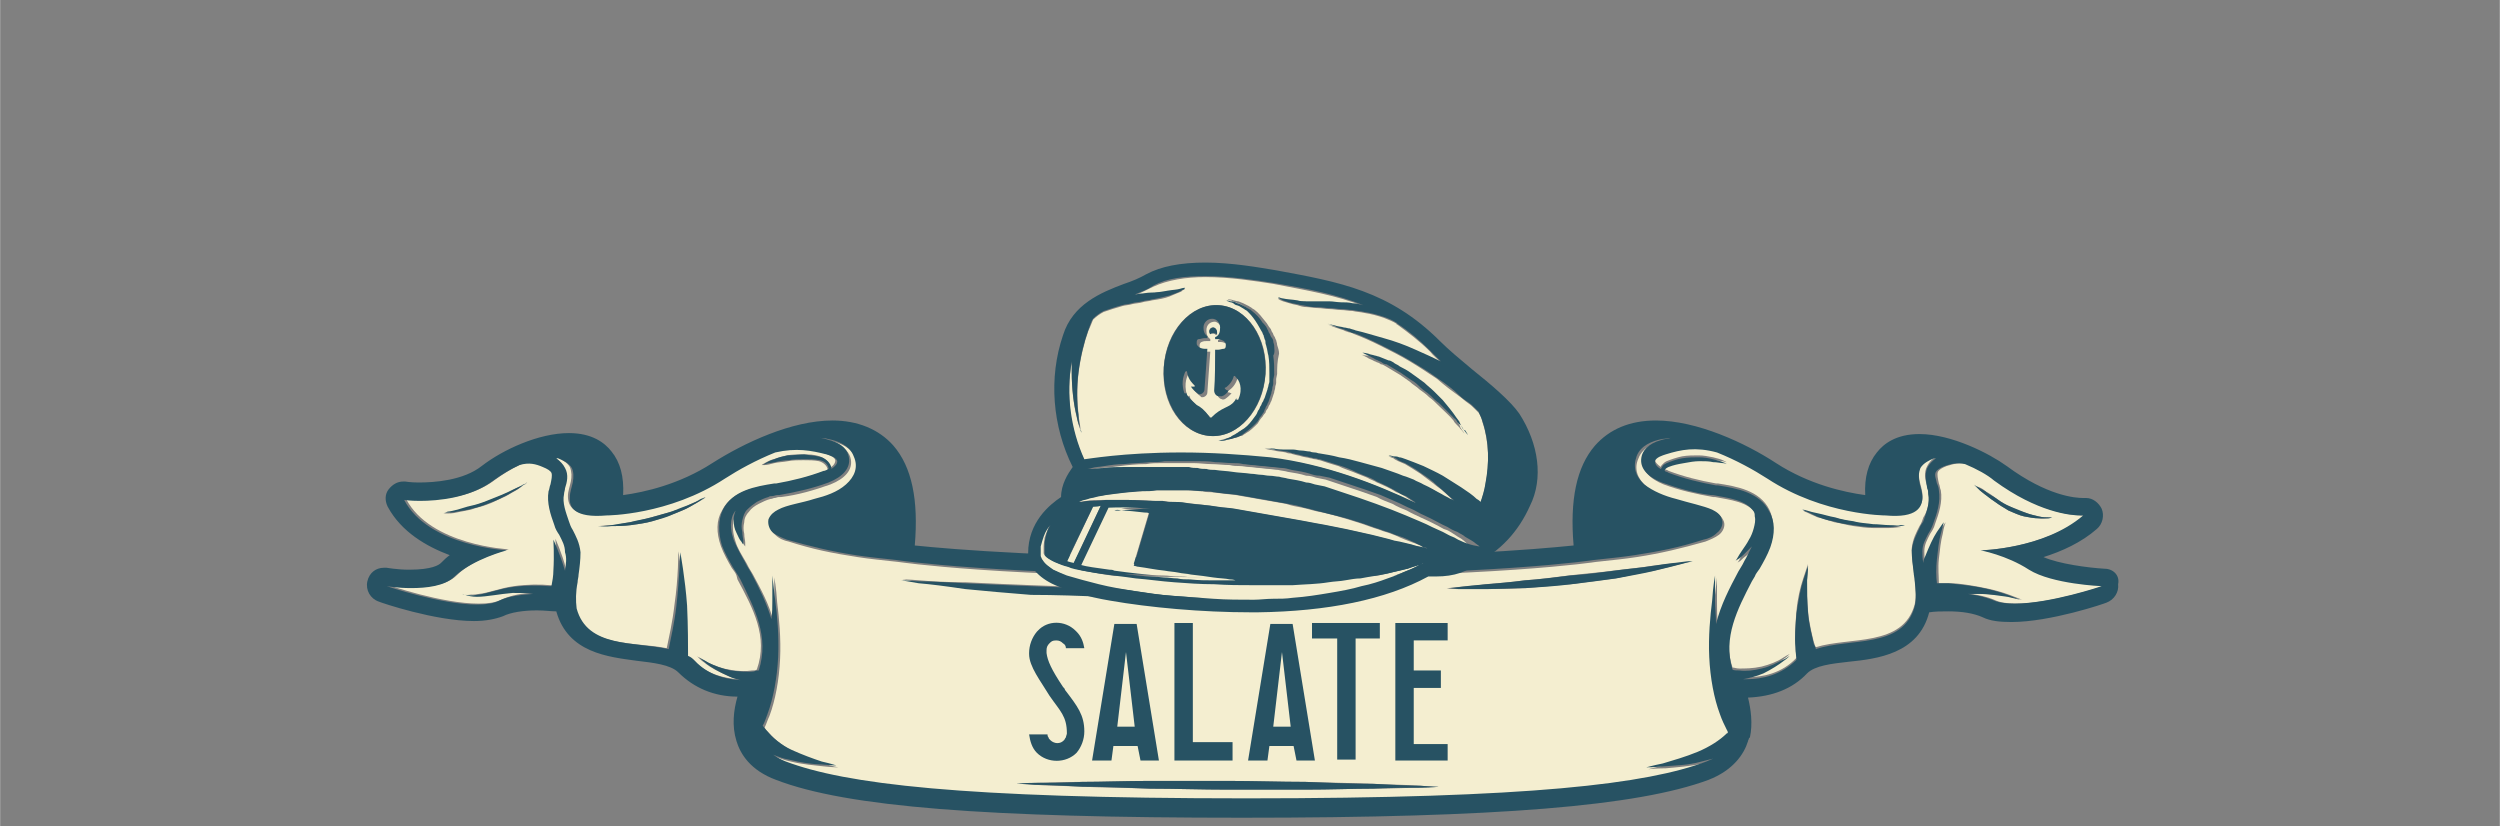 <?xml version="1.0" encoding="utf-8"?>
<svg xmlns="http://www.w3.org/2000/svg" xmlns:xlink="http://www.w3.org/1999/xlink" version="1.1" id="Ebene_1" x="0px" y="0px" viewBox="0 0 258 85.3" style="enable-background:new 0 0 258 85.3;" xml:space="preserve" width="605" height="200">
<rect x="0" y="0" width="258" height="85.3" fill="#808080" stroke="none"/>
<style type="text/css">
	.st0{fill:#F4EED0;}
	.st1{fill:#275263;}
	.st2{enable-background:new    ;}
</style>
<g>
	<g>
		<g>
			<g>
				<path class="st0" d="M199,50.8c0-0.2-0.1-0.4-0.1-0.6c-0.2-0.6-0.4-1.4,0-2.1c0.2-0.4,0.5-0.7,0.9-1c-0.1,0-0.1,0-0.2,0      c-0.5,0.2-1.1,0.5-1.4,1c-0.2,0.4-0.2,1-0.1,1.5c0.1,0.5,0.3,1,0.3,1.5c0.1,1-0.4,2.2-3.8,1.9c0,0-6.4,0-12.2-3.8      c-1.4-0.9-3.2-1.9-5.2-2.7c-2.2-0.5-3.7-0.2-5.3,0.2c-0.3,0.1-1,0.3-1.1,0.7c0,0.3,0.2,0.5,0.6,0.8c0-0.1,0.1-0.2,0.2-0.3      c0.1-0.1,0.2-0.2,0.4-0.3c0.5-0.2,1.1-0.4,1.6-0.5c0.6-0.1,1.1-0.1,1.7-0.1c0.5,0,1,0.1,1.5,0.2c0.4,0.1,0.8,0.2,1,0.3      s0.4,0.2,0.4,0.2s-0.1,0-0.4-0.1c-0.2,0-0.6-0.1-1-0.1c-0.4-0.1-0.9-0.1-1.4-0.1s-1.1,0.1-1.6,0.2c-0.5,0.1-1.1,0.2-1.6,0.4      c-0.2,0.1-0.4,0.2-0.4,0.4l0,0c0.1,0.1,0.3,0.1,0.4,0.2c1.6,0.6,3.2,1,4.9,1.3h0.2c1.9,0.3,4.3,0.7,5.3,2.7      c0.5,1,0.5,2.4,0.1,3.7c-0.3,0.8-0.7,1.5-1.1,2.2c-0.2,0.3-0.3,0.5-0.5,0.8l-0.3,0.5c-1.6,3-3.1,5.8-2,9.1l0,0      c0.2,0,0.4,0.1,0.7,0.1c0.6,0,1.4,0,2.3-0.2c0.8-0.2,1.6-0.5,2.2-0.9c0.3-0.2,0.5-0.3,0.7-0.4s0.2-0.2,0.2-0.2s-0.1,0.1-0.2,0.2      c-0.1,0.1-0.3,0.3-0.6,0.5c-0.5,0.4-1.2,0.9-2.1,1.3c-0.7,0.3-1.4,0.5-2.1,0.6c0.1,0,0.3,0,0.4,0c1.6,0,3.6-0.4,5.1-2      c0-0.3-0.1-0.7-0.1-1.3c-0.1-1,0-2.3,0.1-3.5c0.1-1.3,0.4-2.5,0.7-3.4s0.5-1.5,0.5-1.5s-0.1,0.6-0.1,1.5c-0.1,0.9,0,2.2,0.1,3.4      c0.1,1.2,0.4,2.4,0.6,3.2c0.1,0.2,0.1,0.4,0.2,0.5c3.5-1.1,9,0,10.2-4.4c0.2-0.8,0.1-1.7,0-2.7c0-0.3-0.1-0.5-0.1-0.8      c-0.1-0.7-0.2-1.5-0.2-2.3c0.1-1,0.5-1.7,0.8-2.3c0.2-0.3,0.3-0.6,0.4-0.9C198.9,52.8,199.2,51.8,199,50.8z M196.2,54.4      c-0.3,0-0.7,0.1-1.2,0.1s-1.1,0-1.7,0c-0.6,0-1.3-0.1-2-0.2c-0.7-0.1-1.3-0.3-2-0.4c-0.6-0.2-1.2-0.4-1.7-0.5      c-0.5-0.2-0.9-0.4-1.1-0.5c-0.3-0.1-0.4-0.2-0.4-0.2s0.2,0,0.5,0.1s0.7,0.2,1.2,0.3s1.1,0.3,1.7,0.4c0.6,0.1,1.3,0.3,1.9,0.4      c0.7,0.1,1.3,0.2,2,0.3c0.6,0.1,1.2,0.1,1.7,0.1C195.5,54.2,195.9,54.3,196.2,54.4c0.3-0.1,0.5-0.1,0.5-0.1      S196.5,54.3,196.2,54.4z"/>
				<path class="st0" d="M57.4,54.1c-0.4-1.1-0.8-2.3-0.6-3.5c0-0.2,0.1-0.5,0.2-0.7c0.1-0.5,0.3-0.9,0.1-1.2      c-0.1-0.2-0.4-0.4-0.9-0.6c-0.7-0.3-1.5-0.5-2.4-0.2c-1.1,0.5-2,1.1-2.7,1.6c-2.3,1.8-5.6,2.1-7.6,2.1c-1,0-1.6-0.1-1.6-0.1      c2.5,4.8,10.6,5.2,10.6,5.2s-3.5,0.8-5.4,2.7c-1,1-3,1.2-4.5,1.2c-1.4,0-2.5-0.2-2.5-0.2s5.5,1.9,9.3,1.9c0.9,0,1.7-0.1,2.3-0.4      c1.1-0.5,2.3-0.7,3.5-0.7c-0.7-0.1-1.4-0.1-2.1-0.1c-1.3,0-2.6,0.4-3.7,0.4c-0.5,0-0.9-0.1-1.2-0.2c-0.1,0-0.2-0.1-0.3-0.1      s-0.1,0-0.1,0s0,0,0.1,0s0.2,0.1,0.3,0.1c0.3,0.1,0.7,0.1,1.2,0c1-0.1,2.2-0.6,3.6-0.8c1.4-0.2,2.8-0.2,3.8-0.1      c0.1,0,0.2,0,0.3,0c0.1-0.5,0.2-1,0.2-1.6c0.2-1.6,0-3.2,0-3.2s0.7,1.5,1.1,3.1c0,0.1,0.1,0.2,0.1,0.3c0-0.1,0-0.1,0-0.2      c0.1-0.7,0.2-1.3,0.2-2s-0.3-1.2-0.6-1.8C57.7,54.9,57.5,54.5,57.4,54.1z M54,50.1c-0.2,0.1-0.5,0.4-0.9,0.6      c-0.4,0.2-0.8,0.5-1.3,0.7s-1,0.5-1.6,0.7c-0.5,0.2-1.1,0.3-1.6,0.5c-0.5,0.1-1,0.2-1.5,0.3c-0.4,0.1-0.8,0.1-1,0.1      c-0.3,0-0.4,0-0.4,0s0.1,0,0.4-0.1c0.2,0,0.6-0.1,1-0.2c0.4-0.1,0.9-0.2,1.4-0.4c0.5-0.1,1-0.3,1.6-0.5c0.5-0.2,1.1-0.4,1.5-0.6      c0.5-0.2,0.9-0.4,1.3-0.6C53.4,50.3,53.7,50.2,54,50.1c0.2-0.2,0.3-0.2,0.3-0.2S54.2,50,54,50.1z"/>
				<path class="st0" d="M76,59.4c-0.1-0.3-0.3-0.5-0.5-0.8c-0.4-0.7-0.8-1.4-1.1-2.2c-0.5-1.4-0.5-2.7,0.1-3.7c1-2,3.4-2.4,5.3-2.7      H80c1.7-0.3,3.3-0.7,4.9-1.3c0.2-0.1,0.3-0.1,0.5-0.2v-0.1c-0.1-0.4-0.5-0.7-0.9-0.8c-0.5-0.1-1-0.1-1.6-0.1      c-0.5,0-1.1,0-1.6,0.1s-1,0.1-1.4,0.2c-0.4,0.1-0.7,0.2-1,0.2c-0.1,0-0.3,0-0.3,0s0.1-0.1,0.3-0.2c0.2-0.1,0.5-0.3,0.9-0.4      c0.4-0.1,0.9-0.3,1.4-0.4c0.5-0.1,1.1-0.1,1.7-0.1s1.1,0,1.7,0.2c0.5,0.2,1,0.6,1,1.1c0,0,0,0,0,0.1c0.4-0.2,0.6-0.5,0.6-0.8      c-0.1-0.4-0.8-0.6-1.1-0.7c-1.6-0.5-3.1-0.8-5.3-0.2c-2,0.8-3.8,1.8-5.2,2.7c-5.8,3.8-12.2,3.8-12.2,3.8l0,0      c-3.3,0.3-3.8-0.9-3.8-1.9c0-0.5,0.2-1,0.3-1.5s0.1-1-0.1-1.5c-0.3-0.5-0.9-0.8-1.4-1c-0.1,0-0.1,0-0.2,0c0.4,0.3,0.7,0.6,0.9,1      c0.3,0.7,0.1,1.5,0,2.1C58,50.5,58,50.7,58,50.9c-0.2,0.9,0.2,1.9,0.5,2.8c0.1,0.3,0.3,0.6,0.4,0.9c0.3,0.6,0.7,1.4,0.8,2.3      c0,0.8-0.1,1.5-0.2,2.3c0,0.3-0.1,0.5-0.1,0.8c-0.1,1-0.2,1.9-0.1,2.7c1.1,4.2,6,3.5,9.5,4.2c0.2-1,0.6-2.7,0.8-4.5      c0.4-2.7,0.4-5.5,0.4-5.5s0.5,2.7,0.7,5.5c0.2,2.2,0.1,4.3,0.1,5.2c0.2,0.2,0.5,0.3,0.7,0.5c1.4,1.5,3.2,1.9,4.7,2      c-0.4-0.1-0.8-0.2-1.2-0.4c-0.9-0.4-1.7-0.8-2.3-1.3c-0.3-0.2-0.5-0.4-0.6-0.5s-0.2-0.2-0.2-0.2s0.1,0.1,0.3,0.2      c0.2,0.1,0.4,0.3,0.7,0.4c0.6,0.3,1.5,0.7,2.3,0.8c0.9,0.2,1.8,0.2,2.4,0.1c0.2,0,0.4,0,0.5-0.1c1.2-3.4-0.4-6.3-2-9.3L76,59.4z       M72.4,51.6c-0.3,0.2-0.7,0.4-1.2,0.7s-1.1,0.5-1.8,0.8c-0.7,0.2-1.4,0.5-2.1,0.7s-1.5,0.3-2.2,0.4c-0.7,0.1-1.4,0.1-2,0.1      s-1,0-1.4,0c-0.3,0-0.5,0-0.5,0s0.2,0,0.5,0s0.8-0.1,1.4-0.1c0.6,0,1.2-0.2,1.9-0.3c0.7-0.1,1.4-0.3,2.2-0.5      c0.7-0.2,1.5-0.4,2.1-0.6c0.7-0.2,1.3-0.4,1.8-0.7C71.6,51.9,72,51.7,72.4,51.6c0.3-0.2,0.4-0.3,0.4-0.3S72.7,51.5,72.4,51.6z"/>
				<path class="st0" d="M204.6,56.8c0,0,6.5-0.2,10.6-3.6c0,0-0.1,0-0.3,0c-1,0-4.4-0.3-8.9-3.6c-0.8-0.6-1.8-1.2-3-1.7      c-0.8-0.2-1.4,0-2.1,0.2c-0.5,0.2-0.8,0.4-0.9,0.6c-0.1,0.3,0,0.7,0.1,1.2c0.1,0.2,0.1,0.5,0.2,0.7c0.2,1.2-0.2,2.4-0.6,3.5      c-0.1,0.4-0.3,0.7-0.5,1c-0.3,0.6-0.6,1.1-0.6,1.8c0,0.4,0,0.8,0.1,1.2c0.1-0.2,0.1-0.4,0.2-0.7c0.4-1,0.8-1.9,1.2-2.5      s0.7-1,0.7-1s-0.2,0.5-0.3,1.2c-0.2,0.7-0.3,1.7-0.4,2.6c-0.1,0.9,0,1.8,0,2.5c0.2,0,0.7,0,1.2,0c0.9,0,2,0.2,3.1,0.4      s2.2,0.5,3,0.8s1.3,0.5,1.3,0.5s-0.5-0.1-1.3-0.3s-1.9-0.3-3-0.3c-0.4,0-0.8,0-1.1,0c0.9,0.1,1.8,0.3,2.5,0.6      c0.6,0.3,1.4,0.4,2.3,0.4c3.7,0,9.3-1.9,9.3-1.9s-5.1-0.2-7.5-1.7C207.3,57.3,204.6,56.8,204.6,56.8z M204,50.2      c-0.2-0.2-0.3-0.3-0.3-0.3S203.8,50.1,204,50.2c0.3,0.1,0.6,0.2,0.9,0.5c0.4,0.2,0.8,0.5,1.2,0.8s0.9,0.6,1.4,0.8      c0.5,0.3,1,0.5,1.5,0.6c0.5,0.2,1,0.3,1.4,0.4c0.4,0.1,0.8,0.1,1,0.1s0.4,0,0.4,0s-0.1,0-0.4,0.1c-0.2,0-0.6,0.1-1,0      c-0.4,0-0.9-0.1-1.5-0.2c-0.5-0.1-1.1-0.4-1.6-0.6c-0.5-0.3-1-0.6-1.4-0.9c-0.4-0.3-0.8-0.6-1.2-0.9      C204.4,50.7,204.1,50.4,204,50.2z"/>
				<path class="st0" d="M176.6,68c-0.1-2.2,0.1-4.3,0.3-5.8c0.2-1.6,0.3-2.6,0.3-2.6s0,1.1,0,2.6c0,0.7,0,1.5,0.1,2.4      c0.4-1.9,1.4-3.7,2.3-5.4l0.3-0.5c0.2-0.3,0.3-0.6,0.5-0.9c0.2-0.4,0.5-0.8,0.6-1.2c-0.2,0.2-0.5,0.5-0.7,0.7      c-0.3,0.2-0.5,0.4-0.7,0.6c-0.2,0.1-0.3,0.2-0.3,0.2s0.1-0.1,0.2-0.3c0.1-0.2,0.3-0.5,0.5-0.8s0.5-0.7,0.7-1.1      c0.2-0.4,0.4-0.8,0.5-1.2s0.2-0.9,0.1-1.2c0-0.2-0.1-0.3-0.1-0.5c-0.8-1.2-2.6-1.4-4.2-1.7h-0.2c-1.7-0.3-3.5-0.7-5.1-1.3      c-1.5-0.6-2.3-1.5-2.1-2.6c0.1-0.6,0.5-1.4,2.1-1.8c0.3-0.1,0.6-0.2,0.9-0.2c-0.3,0-0.5,0-0.8,0.1c-1.1,0.2-2.3,0.7-2.7,1.8      c-0.5,1.1-0.1,2.1,0.8,2.9c0.9,0.8,2.1,1.2,3.3,1.5c1.2,0.4,2.8,0.6,3.7,1.1c0.4,0.2,0.8,0.5,1,1s-0.1,1.1-0.5,1.4      c-0.4,0.3-0.9,0.5-1.4,0.7c-2.5,0.7-4.5,1.2-7.1,1.6c-1.3,0.2-2.4,0.3-4.2,0.5l0,0c0,0-10.2,1.6-36,1.6S92.8,58,92.7,58l0,0      c-1.8-0.2-2.9-0.3-4.2-0.5c-2.6-0.4-4.6-0.8-7.1-1.6c-0.5-0.1-1-0.3-1.4-0.7c-0.4-0.3-0.7-0.9-0.5-1.4c0.1-0.5,0.6-0.8,1-1      c0.9-0.4,2.4-0.7,3.7-1.1c1.2-0.3,2.4-0.8,3.3-1.5c0.9-0.8,1.2-1.8,0.8-2.9c-0.4-1.1-1.6-1.6-2.7-1.8c-0.3,0-0.5-0.1-0.8-0.1      c0.3,0.1,0.6,0.1,0.9,0.2c1.5,0.4,2,1.2,2.1,1.8c0.2,1.1-0.6,2-2.1,2.6c-1.7,0.6-3.4,1.1-5.1,1.3h-0.2c-0.2,0-0.3,0.1-0.5,0.1      c-0.1,0-0.2,0.1-0.4,0.1c-0.4,0.1-0.8,0.3-1.2,0.5c-0.4,0.2-0.8,0.5-1,0.8c-0.3,0.3-0.5,0.7-0.5,1.1c-0.1,0.4-0.1,0.8,0,1.2      c0,0.4,0.1,0.7,0.1,0.9s0,0.4,0,0.4s-0.1-0.1-0.2-0.3s-0.3-0.5-0.5-0.9c-0.1-0.4-0.3-0.9-0.3-1.4c0-0.3,0.1-0.6,0.2-0.9      C76,53,76,53.1,75.9,53.2c-0.5,0.9-0.2,2.1,0,2.7c0.2,0.7,0.6,1.3,1,2c0.2,0.3,0.3,0.6,0.5,0.9l0.3,0.5c0.8,1.5,1.7,3.1,2.1,4.8      c0-0.7,0-1.3,0.1-1.9c0-1.6,0-2.6,0-2.6s0.2,1,0.3,2.6c0.2,1.6,0.4,3.7,0.3,5.8c-0.1,2.2-0.5,4.3-1.1,5.9      c-0.2,0.4-0.3,0.8-0.5,1.2c0.1,0.2,0.3,0.4,0.5,0.6c0.5,0.6,1.4,1.3,2.5,1.9c1.1,0.5,2.2,0.9,3.1,1.2c0.9,0.3,1.5,0.4,1.5,0.4      s-0.6,0-1.5-0.1s-2.2-0.2-3.4-0.5c-0.5-0.1-1.1-0.3-1.6-0.5c0.4,0.2,0.8,0.5,1.3,0.7c6.1,2.3,18,3.8,47.5,3.8s41.4-1.5,47.5-3.8      c0.3-0.1,0.5-0.2,0.7-0.3c-0.4,0.1-0.8,0.2-1.2,0.3c-1.4,0.3-2.8,0.4-3.9,0.5c-1.1,0-1.8,0.1-1.8,0.1s0.7-0.2,1.7-0.4      c1-0.3,2.4-0.6,3.6-1.2c1.2-0.5,2.4-1.3,3-1.9c0.1-0.1,0.1-0.1,0.2-0.2c-0.2-0.4-0.5-1-0.7-1.6C177.1,72.4,176.7,70.2,176.6,68z       M94.9,60.1c-1.1-0.2-1.8-0.3-1.8-0.3s0.7,0,1.8,0.1c1.2,0.1,2.8,0.2,4.8,0.2c2,0.1,4.3,0.2,6.8,0.3s5.1,0.2,7.8,0.3      c2.6,0.1,5.3,0.2,7.8,0.2c2.5,0.1,4.8,0.1,6.8,0.2c2,0.1,3.6,0.1,4.8,0.1s1.8,0,1.8,0s-0.7,0-1.8,0.1c-1.2,0.1-2.8,0.1-4.8,0.2      c-2,0.1-4.3,0.1-6.8,0.1s-5.1-0.1-7.8-0.1c-2.6-0.1-5.3-0.3-7.8-0.4c-2.5-0.2-4.8-0.4-6.8-0.6C97.7,60.4,96,60.2,94.9,60.1z       M146.6,81.3c-1.2,0-2.9,0.1-4.9,0.1s-4.4,0.1-7,0.1s-5.3,0-8,0s-5.5-0.1-8-0.1c-2.6-0.1-4.9-0.1-7-0.2c-2-0.1-3.8-0.1-4.9-0.2      c-1.2-0.1-1.9-0.1-1.9-0.1s0.7,0,1.9-0.1c1.2,0,2.9-0.1,4.9-0.1s4.4-0.1,7-0.1s5.3,0,8,0s5.5,0.1,8,0.1c2.6,0.1,4.9,0.1,7,0.2      c2,0.1,3.8,0.1,4.9,0.2c1.2,0.1,1.9,0.1,1.9,0.1S147.8,81.2,146.6,81.3z M173.5,58.2c-0.7,0.2-1.6,0.4-2.8,0.7      c-1.2,0.2-2.5,0.5-4,0.8c-1.5,0.2-3,0.4-4.6,0.6c-1.6,0.1-3.2,0.3-4.7,0.4c-1.5,0.1-2.9,0.1-4.1,0.1c-1.2,0-2.2,0-2.9,0      s-1.1-0.1-1.1-0.1s0.4,0,1.1-0.1c0.7-0.1,1.7-0.1,2.9-0.3c1.2-0.1,2.6-0.2,4-0.4c1.5-0.1,3-0.3,4.6-0.5s3.1-0.3,4.6-0.5      s2.8-0.3,4-0.5c1.2-0.1,2.2-0.3,2.9-0.3c0.7-0.1,1.1-0.1,1.1-0.1S174.2,58,173.5,58.2z"/>
				<path class="st1" d="M217.2,58.7c-1.7-0.1-4.7-0.5-6.3-1.2c1.9-0.6,3.9-1.5,5.5-2.9c0.6-0.5,0.8-1.4,0.5-2.1      c-0.3-0.6-0.9-1.1-1.6-1.1c-0.1,0-0.2,0-0.2,0H215c-0.8,0-3.7-0.2-7.9-3.3c-1.8-1.3-5.7-3.3-9-3.3c-2.4,0-3.7,1-4.4,1.9      c-0.9,1.1-1.3,2.6-1.2,4.4c-2.2-0.3-5.8-1.1-9.2-3.3c-3.2-2.1-8.2-4.4-12.4-4.4c-2.7,0-4.8,0.9-6.3,2.6      c-1.9,2.2-2.6,5.6-2.2,10.3c-3.9,0.4-14.4,1.3-34,1.3c-19.5,0-30.1-0.9-34-1.3c0.4-4.7-0.3-8.1-2.2-10.3      c-1.5-1.7-3.7-2.6-6.3-2.6c-4.2,0-9.1,2.3-12.4,4.4c-3.4,2.2-7,3-9.2,3.3c0.1-1.9-0.3-3.4-1.2-4.5c-0.7-0.9-2-1.9-4.4-1.9      c-3.1,0-6.8,1.7-9,3.4c-1.9,1.5-4.9,1.7-6.5,1.7c-0.8,0-1.4-0.1-1.4-0.1c-0.1,0-0.1,0-0.2,0c-0.6,0-1.1,0.3-1.5,0.8      s-0.4,1.2-0.1,1.8c1.4,2.6,4,4.1,6.4,5c-0.3,0.2-0.6,0.5-0.9,0.8c-0.2,0.2-0.9,0.7-3.3,0.7c-1.2,0-2.3-0.2-2.3-0.2      c-0.1,0-0.2,0-0.3,0c-0.8,0-1.5,0.5-1.7,1.4s0.3,1.8,1.2,2.1c0.2,0.1,5.8,2,9.8,2c1.2,0,2.2-0.2,3-0.5c0.8-0.4,2.1-0.6,3.5-0.6      c0.8,0,1.5,0.1,2,0.1c1.2,4.3,5.4,4.7,8.3,5.1c1.7,0.2,3.5,0.4,4.3,1.2c1.6,1.6,3.7,2.5,6.1,2.5c-0.4,1.4-0.6,3-0.1,4.6      c0.4,1.3,1.4,3,4.1,4c7.3,2.8,21.7,3.9,48.1,3.9s40.8-1.2,48.1-3.9c2.6-1,3.7-2.7,4.1-4c0-0.1,0.1-0.2,0.1-0.3l0.1-0.1l0,0      c0.3-1.4,0.1-2.9-0.2-4.1c2.5-0.1,4.6-0.9,6.1-2.5c0.8-0.8,2.5-1,4.3-1.2c2.9-0.3,7.2-0.8,8.3-5.1c0.6-0.1,1.3-0.1,2-0.1      c1.4,0,2.6,0.2,3.5,0.6c0.8,0.4,1.8,0.5,3,0.5c4,0,9.6-1.9,9.8-2c0.8-0.3,1.3-1.1,1.2-1.9C218.8,59.4,218.1,58.7,217.2,58.7z       M58.3,58.9c0,0.1,0,0.1,0,0.2C58.3,59,58.3,58.9,58.3,58.9c-0.5-1.7-1.2-3.2-1.2-3.2s0.1,1.6,0,3.2c0,0.5-0.1,1.1-0.2,1.6      c-0.1,0-0.2,0-0.3,0c-1-0.1-2.4-0.1-3.8,0.1c-1.4,0.2-2.6,0.7-3.6,0.8c-0.5,0.1-0.9,0-1.2,0c-0.1,0-0.3-0.1-0.3-0.1      c-0.1,0-0.1,0-0.1,0s0,0,0.1,0s0.2,0.1,0.3,0.1c0.3,0.1,0.7,0.2,1.2,0.2c1,0,2.4-0.3,3.7-0.4c0.7,0,1.5,0,2.1,0.1      c-1.2,0.1-2.5,0.2-3.5,0.7c-0.6,0.3-1.4,0.4-2.3,0.4c-3.7,0-9.3-1.9-9.3-1.9s1.1,0.2,2.5,0.2c1.6,0,3.5-0.2,4.5-1.2      c1.9-1.8,5.4-2.7,5.4-2.7s-8.1-0.4-10.6-5.2c0,0,0.6,0.1,1.6,0.1c1.9,0,5.2-0.3,7.6-2.1c0.7-0.5,1.6-1.1,2.7-1.6      c1-0.3,1.7-0.1,2.4,0.2c0.5,0.2,0.8,0.4,0.9,0.6c0.1,0.3,0,0.7-0.1,1.2c-0.1,0.2-0.1,0.5-0.2,0.7c-0.2,1.2,0.2,2.4,0.6,3.5      c0.1,0.4,0.3,0.7,0.5,1c0.3,0.6,0.6,1.1,0.6,1.8C58.5,57.6,58.4,58.2,58.3,58.9z M78.3,69.2c-0.1,0-0.3,0-0.5,0.1      c-0.6,0.1-1.5,0-2.4-0.1c-0.9-0.2-1.7-0.5-2.3-0.8c-0.3-0.2-0.5-0.3-0.7-0.4s-0.3-0.2-0.3-0.2s0.1,0.1,0.2,0.2s0.4,0.3,0.6,0.5      c0.5,0.4,1.4,0.9,2.3,1.3c0.4,0.2,0.8,0.3,1.2,0.4c-1.5-0.1-3.3-0.5-4.7-2c-0.2-0.2-0.4-0.4-0.7-0.5c0-0.9,0-3.1-0.1-5.2      c-0.2-2.8-0.7-5.5-0.7-5.5s-0.1,2.8-0.4,5.5C69.6,64.3,69.2,66,69,67c-3.5-0.8-8.4-0.1-9.5-4.2c-0.1-0.8-0.1-1.7,0.1-2.7      c0-0.3,0.1-0.5,0.1-0.8c0.1-0.7,0.2-1.5,0.2-2.3c-0.1-1-0.5-1.7-0.8-2.3c-0.2-0.3-0.3-0.6-0.4-0.9c-0.3-0.9-0.7-1.9-0.5-2.8      c0-0.2,0.1-0.4,0.1-0.6c0.2-0.6,0.4-1.4,0-2.1c-0.2-0.4-0.5-0.7-0.9-1c0.1,0,0.1,0,0.2,0c0.5,0.2,1.1,0.5,1.4,1      c0.2,0.4,0.2,1,0.1,1.5c-0.1,0.5-0.3,1-0.3,1.5c-0.1,1,0.4,2.2,3.8,1.9l0,0c0,0,6.4,0,12.2-3.8c1.4-0.9,3.2-1.9,5.2-2.7      c2.2-0.5,3.7-0.2,5.3,0.2c0.3,0.1,1,0.3,1.1,0.7c0,0.3-0.2,0.5-0.6,0.8c0,0,0,0,0-0.1c-0.1-0.5-0.5-0.9-1-1.1      C84.1,47,83.5,47,83,46.9c-0.6,0-1.1,0.1-1.7,0.1c-0.5,0.1-1,0.2-1.4,0.4c-0.4,0.1-0.7,0.3-0.9,0.4C78.8,48,78.6,48,78.6,48      s0.1,0,0.4-0.1c0.2-0.1,0.6-0.1,1-0.2c0.4-0.1,0.9-0.2,1.4-0.2c0.5-0.1,1.1-0.1,1.6-0.1s1.1,0,1.6,0.1s0.8,0.4,0.9,0.8v0.1      c-0.2,0.1-0.3,0.2-0.5,0.2c-1.6,0.6-3.2,1-4.9,1.3h-0.2c-1.9,0.3-4.3,0.7-5.3,2.7c-0.5,1-0.5,2.4-0.1,3.7      c0.3,0.8,0.7,1.5,1.1,2.2c0.2,0.3,0.3,0.5,0.5,0.8l0.3,0.5C77.9,62.9,79.4,65.7,78.3,69.2z M178.2,75.7c-0.7,0.7-1.8,1.4-3,1.9      s-2.6,0.9-3.6,1.2c-1,0.2-1.7,0.4-1.7,0.4s0.7,0,1.8-0.1s2.5-0.1,3.9-0.5c0.4-0.1,0.8-0.2,1.2-0.3c-0.2,0.1-0.5,0.2-0.7,0.3      c-6.1,2.3-18,3.8-47.5,3.8s-41.4-1.5-47.5-3.8c-0.5-0.2-0.9-0.4-1.3-0.7c0.5,0.2,1,0.4,1.6,0.5c1.2,0.3,2.5,0.5,3.4,0.5      c0.9,0.1,1.5,0.1,1.5,0.1s-0.6-0.2-1.5-0.4c-0.9-0.3-2-0.7-3.1-1.2s-2-1.3-2.5-1.9c-0.2-0.2-0.4-0.5-0.5-0.6      c0.2-0.3,0.3-0.7,0.5-1.2c0.6-1.6,1-3.8,1.1-5.9c0.1-2.2-0.1-4.3-0.3-5.8c-0.2-1.6-0.3-2.6-0.3-2.6s0,1.1,0,2.6      c0,0.6,0,1.2-0.1,1.9c-0.5-1.7-1.3-3.3-2.1-4.8l-0.3-0.5c-0.2-0.3-0.3-0.6-0.5-0.9c-0.4-0.7-0.7-1.3-1-2c-0.2-0.6-0.5-1.7,0-2.7      c0.1-0.1,0.1-0.2,0.2-0.3c-0.1,0.3-0.2,0.6-0.2,0.9c0,0.6,0.1,1,0.3,1.4c0.2,0.4,0.3,0.7,0.5,0.9c0.1,0.2,0.2,0.3,0.2,0.3      s0-0.1,0-0.4c0-0.2-0.1-0.5-0.1-0.9c-0.1-0.4-0.1-0.8,0-1.2s0.2-0.8,0.5-1.1s0.7-0.6,1-0.8c0.4-0.2,0.8-0.4,1.2-0.5      c0.1-0.1,0.3-0.1,0.4-0.1c0.2,0,0.3-0.1,0.5-0.1h0.2c1.7-0.3,3.5-0.7,5.1-1.3c1.5-0.6,2.3-1.5,2.1-2.6c-0.1-0.6-0.5-1.4-2.1-1.8      c-0.3-0.1-0.6-0.2-0.9-0.2c0.3,0,0.5,0,0.8,0.1c1.1,0.2,2.3,0.7,2.7,1.8c0.5,1.1,0.1,2.1-0.8,2.9c-0.9,0.8-2.1,1.2-3.3,1.5      c-1.2,0.4-2.8,0.6-3.7,1.1c-0.4,0.2-0.8,0.5-1,1c-0.1,0.5,0.1,1.1,0.5,1.4c0.4,0.3,0.9,0.5,1.4,0.7c2.5,0.7,4.5,1.2,7.1,1.6      c1.3,0.2,2.4,0.3,4.2,0.5l0,0c0,0,10.2,1.6,36,1.6s36-1.6,36-1.6l0,0c1.8-0.2,2.9-0.3,4.2-0.5c2.6-0.4,4.6-0.8,7.1-1.6      c0.5-0.1,1-0.3,1.4-0.7c0.4-0.3,0.7-0.9,0.5-1.4c-0.1-0.5-0.6-0.8-1-1c-0.9-0.4-2.4-0.7-3.7-1.1c-1.2-0.3-2.4-0.8-3.3-1.5      c-0.9-0.8-1.2-1.8-0.8-2.9c0.4-1.1,1.6-1.6,2.7-1.8c0.3,0,0.5-0.1,0.8-0.1c-0.3,0.1-0.6,0.1-0.9,0.2c-1.5,0.4-2,1.2-2.1,1.8      c-0.2,1.1,0.6,2,2.1,2.6c1.7,0.6,3.4,1.1,5.1,1.3h0.2c1.6,0.3,3.4,0.5,4.2,1.7c0.1,0.2,0.1,0.3,0.1,0.5c0.1,0.4,0,0.8-0.1,1.2      s-0.3,0.9-0.5,1.2c-0.2,0.4-0.5,0.8-0.7,1.1s-0.4,0.6-0.5,0.8s-0.2,0.3-0.2,0.3s0.1-0.1,0.3-0.2c0.2-0.1,0.4-0.3,0.7-0.6      c0.2-0.2,0.4-0.4,0.7-0.7c-0.2,0.4-0.4,0.8-0.6,1.2c-0.2,0.3-0.3,0.6-0.5,0.9l-0.3,0.5c-0.9,1.7-1.8,3.4-2.3,5.4      c0-0.9-0.1-1.7-0.1-2.4c0-1.6,0-2.6,0-2.6s-0.2,1-0.3,2.6c-0.2,1.6-0.4,3.7-0.3,5.8c0.1,2.2,0.5,4.3,1.1,5.9      c0.2,0.6,0.5,1.2,0.7,1.6C178.4,75.6,178.3,75.7,178.2,75.7z M198.1,54.5c-0.3,0.6-0.7,1.4-0.8,2.3c0,0.8,0.1,1.5,0.2,2.3      c0,0.3,0.1,0.5,0.1,0.8c0.1,1,0.2,1.9,0,2.7c-1.2,4.4-6.7,3.2-10.2,4.4c0-0.2-0.1-0.3-0.2-0.5c-0.2-0.9-0.5-2-0.6-3.2      c-0.1-1.2-0.1-2.4-0.1-3.4c0.1-0.9,0.1-1.5,0.1-1.5s-0.2,0.6-0.5,1.5s-0.5,2.1-0.7,3.4c-0.1,1.3-0.2,2.6-0.1,3.5      c0,0.6,0.1,1,0.1,1.3c-1.6,1.6-3.6,2-5.1,2c-0.1,0-0.3,0-0.4,0c0.6-0.1,1.4-0.3,2.1-0.6c0.8-0.4,1.6-0.9,2.1-1.3      c0.3-0.2,0.5-0.4,0.6-0.5s0.2-0.2,0.2-0.2s-0.1,0.1-0.2,0.2c-0.2,0.1-0.4,0.3-0.7,0.4c-0.6,0.3-1.3,0.7-2.2,0.9      c-0.8,0.2-1.6,0.3-2.3,0.2c-0.3,0-0.6,0-0.7-0.1l0,0c-1-3.3,0.5-6.2,2-9.1l0.3-0.5c0.1-0.3,0.3-0.5,0.5-0.8      c0.4-0.7,0.8-1.4,1.1-2.2c0.5-1.4,0.5-2.7-0.1-3.7c-1-2-3.4-2.4-5.3-2.7h-0.2c-1.7-0.3-3.3-0.7-4.9-1.3      c-0.1-0.1-0.3-0.1-0.4-0.2l0,0c0-0.2,0.2-0.3,0.4-0.4c0.5-0.2,1-0.3,1.6-0.4c0.5-0.1,1.1-0.2,1.6-0.2s1,0,1.4,0.1      c0.4,0,0.8,0.1,1,0.1s0.4,0.1,0.4,0.1s-0.1-0.1-0.4-0.2c-0.2-0.1-0.6-0.2-1-0.3s-0.9-0.2-1.5-0.2c-0.5,0-1.1,0-1.7,0.1      c-0.6,0.1-1.1,0.3-1.6,0.5c-0.1,0.1-0.3,0.1-0.4,0.3c-0.1,0.1-0.1,0.2-0.2,0.3c-0.4-0.2-0.6-0.5-0.6-0.8      c0.1-0.4,0.8-0.6,1.1-0.7c1.6-0.5,3.1-0.8,5.3-0.2c2,0.8,3.8,1.8,5.2,2.7c5.8,3.8,12.2,3.8,12.2,3.8c3.3,0.3,3.8-0.9,3.8-1.9      c0-0.5-0.2-1-0.3-1.5s-0.1-1,0.1-1.5c0.3-0.5,0.9-0.8,1.4-1c0.1,0,0.1,0,0.2,0c-0.4,0.3-0.7,0.6-0.9,1c-0.3,0.7-0.1,1.5,0,2.1      c0.1,0.2,0.1,0.4,0.1,0.6c0.2,0.9-0.2,1.9-0.5,2.8C198.4,54,198.2,54.2,198.1,54.5z M207.9,62.3c-0.9,0-1.7-0.1-2.3-0.4      c-0.8-0.3-1.7-0.5-2.5-0.6c0.4,0,0.8,0,1.1,0c1.1,0,2.2,0.2,3,0.3c0.8,0.2,1.3,0.3,1.3,0.3s-0.5-0.2-1.3-0.5s-1.9-0.6-3-0.8      s-2.2-0.3-3.1-0.4c-0.5,0-0.9,0-1.2,0c-0.1-0.7-0.1-1.6,0-2.5s0.2-1.9,0.4-2.6c0.2-0.7,0.3-1.2,0.3-1.2s-0.3,0.4-0.7,1      s-0.8,1.5-1.2,2.5c-0.1,0.2-0.2,0.4-0.2,0.7c-0.1-0.4-0.1-0.8-0.1-1.2c0-0.7,0.3-1.2,0.6-1.8c0.2-0.3,0.4-0.7,0.5-1      c0.4-1.1,0.8-2.3,0.6-3.5c0-0.2-0.1-0.5-0.2-0.7c-0.1-0.5-0.3-0.9-0.1-1.2c0.1-0.2,0.4-0.4,0.9-0.6c0.6-0.2,1.3-0.4,2.1-0.2      c1.2,0.5,2.3,1.1,3,1.7c4.5,3.3,7.9,3.6,8.9,3.6c0.2,0,0.3,0,0.3,0c-4.1,3.5-10.6,3.6-10.6,3.6s2.7,0.5,5,2      c2.4,1.5,7.5,1.7,7.5,1.7S211.6,62.3,207.9,62.3z"/>
				<path class="st1" d="M114.2,61.6c2.7,0.1,5.3,0.1,7.8,0.1s4.8-0.1,6.8-0.1c2-0.1,3.6-0.2,4.8-0.2c1.2-0.1,1.8-0.1,1.8-0.1      s-0.7,0-1.8,0c-1.2,0-2.8,0-4.8-0.1c-2,0-4.3-0.1-6.8-0.2c-2.5-0.1-5.1-0.1-7.8-0.2c-2.6-0.1-5.3-0.2-7.8-0.3s-4.8-0.2-6.8-0.3      S96,60,94.8,60c-1.2-0.1-1.8-0.1-1.8-0.1s0.7,0.1,1.8,0.3c1.2,0.1,2.8,0.3,4.8,0.6c2,0.2,4.3,0.4,6.8,0.6      C108.9,61.4,111.5,61.5,114.2,61.6z"/>
				<path class="st1" d="M170.6,58.4c-1.2,0.2-2.5,0.3-4,0.5s-3,0.4-4.6,0.5c-1.6,0.2-3.1,0.4-4.6,0.5c-1.5,0.2-2.9,0.3-4,0.4      c-1.2,0.1-2.2,0.2-2.9,0.3s-1.1,0.1-1.1,0.1s0.4,0,1.1,0.1c0.7,0,1.7,0,2.9,0s2.6-0.1,4.1-0.1c1.5-0.1,3.1-0.2,4.7-0.4      c1.6-0.2,3.2-0.4,4.6-0.6c1.5-0.3,2.8-0.5,4-0.8s2.1-0.5,2.8-0.7s1.1-0.3,1.1-0.3s-0.4,0-1.1,0.1      C172.8,58.1,171.8,58.2,170.6,58.4z"/>
				<path class="st1" d="M141.7,80.9c-2,0-4.4-0.1-7-0.2c-2.6,0-5.3-0.1-8-0.1s-5.5,0-8,0c-2.6,0-4.9,0.1-7,0.1      c-2,0.1-3.8,0.1-4.9,0.1c-1.2,0-1.9,0.1-1.9,0.1s0.7,0,1.9,0.1c1.2,0,2.9,0.1,4.9,0.2c2,0,4.4,0.1,7,0.2c2.6,0,5.3,0.1,8,0.1      s5.5,0,8,0c2.6,0,4.9-0.1,7-0.1c2-0.1,3.8-0.1,4.9-0.1c1.2,0,1.9-0.1,1.9-0.1s-0.7,0-1.9-0.1C145.4,81.1,143.7,81,141.7,80.9z"/>
				<path class="st1" d="M71.1,52.1c-0.5,0.2-1.1,0.4-1.8,0.7c-0.7,0.2-1.4,0.4-2.1,0.6c-0.7,0.2-1.5,0.3-2.2,0.5      c-0.7,0.1-1.3,0.2-1.9,0.3c-0.6,0.1-1,0.1-1.4,0.1c-0.3,0-0.5,0-0.5,0s0.2,0,0.5,0s0.8,0.1,1.4,0c0.6,0,1.2,0,2-0.1      c0.7-0.1,1.5-0.2,2.2-0.4s1.5-0.4,2.1-0.7c0.7-0.3,1.3-0.5,1.8-0.8s0.9-0.5,1.2-0.7c0.3-0.2,0.4-0.3,0.4-0.3s-0.2,0.1-0.5,0.2      C72,51.7,71.6,51.9,71.1,52.1z"/>
				<path class="st1" d="M195,54.2c-0.5,0-1.1-0.1-1.7-0.1c-0.6-0.1-1.3-0.1-2-0.3c-0.7-0.1-1.3-0.2-1.9-0.4      c-0.6-0.1-1.2-0.3-1.7-0.4c-0.5-0.1-0.9-0.2-1.2-0.3s-0.5-0.1-0.5-0.1s0.2,0.1,0.4,0.2c0.3,0.1,0.7,0.3,1.1,0.5      c0.5,0.2,1,0.4,1.7,0.5c0.6,0.2,1.3,0.3,2,0.4c0.7,0.1,1.4,0.2,2,0.2s1.2,0,1.7,0s0.9-0.1,1.2-0.1s0.5-0.1,0.5-0.1s-0.2,0-0.5,0      C195.9,54.3,195.5,54.2,195,54.2z"/>
				<path class="st1" d="M205.9,51.8c0.4,0.3,0.9,0.6,1.4,0.9c0.5,0.2,1.1,0.5,1.6,0.6s1,0.2,1.5,0.2c0.4,0,0.8,0,1,0      s0.4-0.1,0.4-0.1s-0.1,0-0.4,0c-0.2,0-0.6,0-1-0.1s-0.9-0.2-1.4-0.4s-1-0.4-1.5-0.6c-0.5-0.2-1-0.5-1.4-0.8s-0.9-0.5-1.2-0.8      c-0.4-0.2-0.7-0.4-0.9-0.5s-0.3-0.2-0.3-0.2s0.1,0.1,0.3,0.3s0.4,0.4,0.8,0.7C205.1,51.2,205.4,51.5,205.9,51.8z"/>
				<path class="st1" d="M53,50.5c-0.4,0.2-0.8,0.4-1.3,0.6c-0.5,0.2-1,0.4-1.5,0.6c-0.5,0.2-1.1,0.4-1.6,0.5s-1,0.3-1.4,0.4      c-0.4,0.1-0.8,0.2-1,0.2c-0.2,0.1-0.4,0.1-0.4,0.1s0.1,0,0.4,0c0.3,0,0.6,0,1-0.1s0.9-0.1,1.5-0.3c0.5-0.1,1.1-0.3,1.6-0.5      s1.1-0.4,1.6-0.7c0.5-0.2,0.9-0.5,1.3-0.7c0.4-0.2,0.7-0.5,0.9-0.6c0.2-0.2,0.3-0.2,0.3-0.2S54.3,49.9,54,50      C53.7,50.2,53.4,50.3,53,50.5z"/>
			</g>
			<g class="st2">
				<path class="st1" d="M111.9,75.5C111.9,75.5,111.9,75.5,111.9,75.5c0,0.8-0.3,1.6-0.8,2.2c-1.1,1.1-3,1.1-4.1,0c0,0,0,0,0,0      c-0.5-0.5-0.7-1.2-0.8-1.9h1.9c0,0.1,0,0.2,0.1,0.3c0,0.1,0.1,0.2,0.2,0.3c0.2,0.2,0.5,0.3,0.7,0.3c0.3,0,0.5-0.1,0.7-0.3      c0.1-0.1,0.1-0.2,0.2-0.3c0-0.1,0.1-0.3,0.1-0.4c0-1.8-0.7-2.3-1.8-3.9c-0.9-1.5-2.1-3-2.1-4.3c0-0.1,0-0.1,0-0.1      c0-0.8,0.3-1.6,0.8-2.2l0.1-0.1c1-1.1,2.8-1.1,3.9,0h0l0.1,0.1c0.5,0.5,0.7,1.1,0.8,1.7H110c0-0.2-0.1-0.4-0.3-0.5      c-0.2-0.2-0.4-0.3-0.7-0.3c-0.4,0-0.5,0.1-0.7,0.3c-0.2,0.2-0.3,0.4-0.3,0.7l0,0.3c0.1,0.8,0.5,1.7,1.7,3.5      c0.1,0.1,0.2,0.2,0.2,0.3C111.2,72.9,111.9,73.8,111.9,75.5z"/>
				<path class="st1" d="M117.3,64.4l2.3,14.1h-1.9l-0.3-1.5h-2.5l-0.2,1.5h-2l2.3-14.1H117.3z M117.1,75l-0.9-7.7l-0.9,7.7H117.1z"/>
				<path class="st1" d="M127.2,76.7v1.8h-6V67.6v-3.3h1.9v2.9v0.4v9H127.2z"/>
				<path class="st1" d="M133.4,64.4l2.3,14.1h-1.9l-0.3-1.5H131l-0.2,1.5h-2l2.3-14.1H133.4z M133.2,75l-0.9-7.7l-0.9,7.7H133.2z"/>
				<path class="st1" d="M142.4,65.9h-2.5v12.5H138V65.9l-2.6,0v-1.6h7V65.9z"/>
				<path class="st1" d="M149.4,76.8l0,1.7h-5.1H144V64.3h0.3h5.1v1.8h-3.5v3.1h2.8v1.8h-2.8v5.8H149.4z"/>
			</g>
		</g>
	</g>
	<g>
		<path class="st0" d="M150.8,55.6c-0.2-0.1-0.5-0.3-0.8-0.5s-0.6-0.4-1-0.5c-0.7-0.4-1.5-0.8-2.4-1.2c-0.4-0.2-0.9-0.4-1.4-0.7    c-0.5-0.2-1-0.4-1.5-0.7c-0.5-0.2-1.1-0.4-1.6-0.7c-0.6-0.2-1.1-0.4-1.7-0.6c-0.6-0.2-1.2-0.4-1.8-0.6c-0.6-0.2-1.2-0.4-1.8-0.6    l-0.5-0.1l-0.5-0.1c-0.3-0.1-0.6-0.2-1-0.2c-0.6-0.2-1.3-0.3-1.9-0.4c-0.3-0.1-0.6-0.1-1-0.2c-0.3,0-0.7-0.1-1-0.1s-0.7-0.1-1-0.1    s-0.6-0.1-1-0.1c-0.3,0-0.6-0.1-1-0.1c-0.3,0-0.6,0-1-0.1c-0.6,0-1.3-0.1-1.9-0.1s-1.2-0.1-1.8-0.1c-0.3,0-0.6,0-0.9,0    s-0.6,0-0.9,0c-0.6,0-1.1,0-1.6,0s-1,0-1.5,0.1c-1,0-1.9,0.1-2.7,0.2c-0.8,0.1-1.5,0.2-2,0.2c-0.6,0.1-1,0.2-1.3,0.2    c-0.3,0.1-0.5,0.1-0.5,0.1s0.2,0,0.5,0s0.8,0,1.3-0.1c0.6,0,1.3,0,2.1-0.1c0.8,0,1.7,0,2.7,0c0.5,0,1,0,1.5,0c0.3,0,0.5,0,0.8,0    s0.5,0,0.8,0s0.6,0,0.8,0c0.3,0,0.6,0,0.9,0.1c0.3,0,0.6,0,0.9,0.1c0.3,0,0.6,0,0.9,0.1c0.6,0,1.2,0.1,1.8,0.2    c0.6,0.1,1.3,0.1,1.9,0.2c0.3,0,0.6,0.1,1,0.1c0.3,0,0.6,0.1,0.9,0.1c0.3,0,0.6,0.1,1,0.1c0.3,0,0.6,0.1,0.9,0.2    c0.6,0.1,1.3,0.2,1.9,0.4c0.3,0.1,0.6,0.2,0.9,0.2l0.5,0.1l0.5,0.1c0.3,0.1,0.6,0.2,0.9,0.3c0.3,0.1,0.6,0.2,0.9,0.3    c0.6,0.2,1.2,0.4,1.8,0.6c0.6,0.2,1.1,0.4,1.7,0.6c0.5,0.2,1.1,0.4,1.6,0.6c1,0.4,2,0.8,2.9,1.2c0.5,0.2,0.9,0.4,1.3,0.6    c0.4,0.2,0.8,0.4,1.1,0.5c0.4,0.2,0.7,0.3,1,0.5c0.3,0.1,0.6,0.3,0.8,0.4c1,0.5,1.6,0.8,1.6,0.8s-0.1-0.1-0.4-0.3    C151.6,56.2,151.2,55.9,150.8,55.6z"/>
		<path class="st0" d="M145.2,58.7c-0.6,0.2-1.3,0.3-2.1,0.5s-1.7,0.4-2.8,0.5c-0.5,0.1-1,0.2-1.6,0.2c-0.5,0.1-1.1,0.1-1.7,0.2    c-1.2,0.1-2.4,0.2-3.7,0.3c-0.3,0-0.6,0-1,0c-0.3,0-0.7,0-1,0c-0.7,0-1.3,0-2,0c-1.3,0-2.7-0.1-4.1-0.1c-1.4-0.1-2.7-0.1-4.1-0.2    c-1.3-0.1-2.7-0.2-4-0.4c-1.3-0.1-2.5-0.3-3.7-0.5c-0.6-0.1-1.1-0.2-1.7-0.3c-0.5-0.1-1.1-0.2-1.5-0.4c-0.5-0.1-0.9-0.3-1.4-0.5    c-0.4-0.2-0.8-0.4-1-0.7c0-0.1-0.1-0.1-0.1-0.2l0,0V57c0-0.1,0-0.1,0-0.1c0-0.2,0-0.3,0-0.5c0-0.3,0.1-0.7,0.1-0.9    c0.2-0.6,0.4-1,0.5-1.3c0.2-0.3,0.3-0.4,0.3-0.4s-0.1,0.1-0.3,0.4c-0.2,0.3-0.5,0.7-0.7,1.2c-0.1,0.3-0.2,0.6-0.3,1    c0,0.2,0,0.4,0,0.6c0,0.1,0,0.1,0,0.2v0.1v0.1c0,0.1,0.1,0.2,0.2,0.4c0.3,0.4,0.7,0.7,1.1,1c0.4,0.2,0.9,0.4,1.4,0.6    c1,0.4,2.1,0.7,3.3,0.9c1.2,0.3,2.4,0.5,3.7,0.7c1.3,0.2,2.6,0.4,4,0.5s2.8,0.2,4.1,0.3c1.4,0.1,2.8,0.1,4.2,0.1    c0.7,0,1.4,0,2-0.1c0.7,0,1.3-0.1,2-0.1c1.3-0.1,2.6-0.3,3.8-0.5s2.3-0.4,3.3-0.7s1.9-0.5,2.7-0.8s1.5-0.5,2.1-0.8    c0.6-0.2,1-0.4,1.3-0.6c0.3-0.1,0.4-0.2,0.4-0.2s-0.2,0-0.5,0.1C146.2,58.4,145.8,58.5,145.2,58.7z"/>
		<path class="st0" d="M145.8,56c-0.5-0.2-1.1-0.4-1.7-0.7c-0.3-0.1-0.7-0.3-1.1-0.4c-0.4-0.1-0.8-0.3-1.2-0.4    c-0.8-0.3-1.7-0.6-2.7-0.9c-1-0.3-2-0.6-3.1-0.8c-0.5-0.1-1.1-0.3-1.6-0.4c-0.6-0.1-1.1-0.2-1.7-0.4c-0.6-0.1-1.1-0.2-1.7-0.3    c-0.6-0.1-1.2-0.2-1.7-0.3c-0.6-0.1-1.2-0.2-1.7-0.3c-0.6-0.1-1.2-0.1-1.7-0.2c-0.3,0-0.6-0.1-0.9-0.1s-0.6,0-0.9-0.1    c-0.6,0-1.1-0.1-1.7-0.1c-0.1,0-0.3,0-0.4,0s-0.3,0-0.4,0c-0.3,0-0.5,0-0.8,0s-0.5,0-0.8,0s-0.5,0-0.8,0c-0.5,0-1,0-1.5,0.1    c-0.5,0-0.9,0.1-1.4,0.1c-0.9,0.1-1.7,0.2-2.4,0.3c-0.4,0.1-0.7,0.1-1,0.2c-0.3,0.1-0.6,0.1-0.8,0.2c-0.2,0.1-0.5,0.1-0.7,0.2    c-0.2,0.1-0.4,0.1-0.5,0.2c-0.3,0.1-0.4,0.1-0.4,0.1s0.1,0,0.4-0.1c0.1,0,0.3,0,0.5-0.1c0.2,0,0.4-0.1,0.7-0.1    c0.5-0.1,1.1-0.1,1.8-0.1c0.4,0,0.7,0,1.1,0s0.8,0,1.2,0c0.9,0,1.8,0,2.8,0.1c0.2,0,0.5,0,0.8,0s0.5,0,0.8,0.1    c0.5,0,1.1,0,1.6,0.1c1.1,0.1,2.2,0.2,3.3,0.4c0.6,0.1,1.1,0.1,1.7,0.2c0.6,0.1,1.1,0.2,1.7,0.3c0.6,0.1,1.1,0.2,1.7,0.3    c0.6,0.1,1.1,0.2,1.7,0.3c0.6,0.1,1.1,0.2,1.7,0.3c0.6,0.1,1.1,0.2,1.6,0.3s1.1,0.2,1.6,0.3s1,0.2,1.5,0.3c1,0.2,1.9,0.4,2.7,0.6    c0.4,0.1,0.8,0.2,1.2,0.3s0.8,0.2,1.1,0.3c0.7,0.2,1.3,0.3,1.8,0.4c0.5,0.1,0.9,0.2,1.2,0.3s0.4,0.1,0.4,0.1s-0.1-0.1-0.4-0.2    C146.7,56.3,146.3,56.2,145.8,56z"/>
		<path class="st0" d="M115.7,52.5c0.6-0.1,1.5-0.1,2.3-0.2c0.2,0,0.5,0,0.7,0c-0.3,0-2.1-0.2-4.3-0.1l-2.9,6.1    c0.7,0.2,1.6,0.3,3,0.5c0.2,0,0.3,0,0.5,0.1c0.7,0.1,1.5,0.2,2.4,0.3s1.8,0.2,2.7,0.2c0.5,0,0.9,0.1,1.4,0.1s0.9,0,1.3,0.1    c0.9,0,1.7,0.1,2.4,0.1c0.7,0,1.3,0,1.7,0c0.4,0,0.6,0,0.6,0s-0.2,0-0.6-0.1c-0.4,0-1-0.1-1.7-0.2c-0.7-0.1-1.5-0.2-2.3-0.3    c-0.4,0-0.9-0.1-1.3-0.2c-0.4-0.1-0.9-0.1-1.4-0.2c-0.9-0.1-1.8-0.3-2.7-0.4c-0.2,0-0.3-0.1-0.5-0.1l1.6-5.4c-0.2,0-0.3,0-0.5-0.1    C117.3,52.6,116.4,52.6,115.7,52.5c-0.2,0-0.5,0-0.7,0c-0.2,0-0.3,0-0.3,0s0.1,0,0.3,0C115.2,52.6,115.4,52.6,115.7,52.5z"/>
		<path class="st0" d="M127.7,39.1L127.7,39.1C127.6,39.1,127.6,39.1,127.7,39.1c-0.3,0.9-0.9,1.2-0.9,1.2l-0.1,0.1    c0,0.1,0,0.1,0.1,0.1s0.2,0.1,0.3,0.1c-0.2,0.2-0.4,0.4-0.7,0.6c-0.1,0-0.2,0.1-0.3,0c-0.2,0-0.5-0.3-0.5-0.6c0-1.2,0-2.9,0.1-4.2    h0.3c0.2,0,0.4,0,0.6-0.1c0.1,0,0.2-0.2,0.2-0.3v-0.1v-0.1c0-0.2-0.1-0.3-0.2-0.3c-0.2-0.1-0.4-0.2-0.6-0.2h-0.3    c0-0.1,0-0.2,0-0.2c0.3-0.1,0.5-0.4,0.5-0.8c0-0.5-0.4-1-0.8-1.1c-0.5,0-0.9,0.3-0.9,0.9c0,0.4,0.1,0.7,0.4,0.9c0,0.1,0,0.1,0,0.2    h-0.3c-0.2,0-0.4,0-0.6,0.1c-0.1,0-0.2,0.2-0.2,0.3v0.1v0.1c0,0.2,0.1,0.3,0.2,0.3s0.4,0.2,0.6,0.2h0.3c-0.1,1.2-0.2,2.9-0.3,4.2    c0,0.3-0.3,0.5-0.5,0.5c-0.1,0-0.2,0-0.2-0.1c-0.3-0.2-0.5-0.4-0.7-0.7c0.1,0,0.2,0,0.3,0c0.1,0,0.1-0.1,0.1-0.1    c0-0.1,0-0.1-0.1-0.1c0,0-0.6-0.5-0.7-1.3c0-0.1,0-0.1-0.1-0.1l0,0c0,0-0.1,0-0.1,0.1c0,0-0.5,0.8-0.1,2.1l0.1,0.1l0,0h0.1    c0,0,0,0,0-0.1c0.1,0.1,0.1,0.3,0.2,0.4c0.3,0.4,0.6,0.7,0.9,0.9c0.4,0.3,0.8,0.6,1.3,1.2c0,0,0.1,0,0.1,0.1h0.1    c0.6-0.5,1-0.8,1.4-1s0.7-0.4,1-0.7c0.1-0.1,0.2-0.2,0.2-0.3v0.1l0.1,0.1l0,0c0,0,0.1,0,0.1-0.1l0,0l0,0l0,0    c0.5-1.1,0.1-2,0.1-2.1C127.8,39.1,127.8,39.1,127.7,39.1z M124.9,34.5c0-0.1-0.1-0.2-0.1-0.3c0-0.3,0.2-0.4,0.4-0.4    c0.2,0,0.4,0.3,0.4,0.5c0,0.1,0,0.2-0.1,0.3c-0.1-0.1-0.2-0.2-0.3-0.2C125,34.4,124.9,34.4,124.9,34.5z"/>
		<path class="st0" d="M152.6,42.6c-0.1-0.1-0.2-0.2-0.4-0.4s-0.4-0.4-0.7-0.6c-0.3-0.2-0.6-0.5-0.9-0.7c-0.7-0.5-1.5-1.1-2.3-1.8    c-0.9-0.6-1.8-1.2-2.8-1.8s-2-1.1-3-1.6s-1.9-0.9-2.7-1.2c-0.2-0.1-0.4-0.2-0.6-0.2c-0.2-0.1-0.4-0.1-0.5-0.2    c-0.3-0.1-0.6-0.2-0.9-0.3c-0.5-0.2-0.8-0.3-0.8-0.3s0.3,0.1,0.8,0.2c0.3,0,0.6,0.1,0.9,0.2c0.2,0,0.4,0.1,0.6,0.1    c0.2,0,0.4,0.1,0.6,0.2c0.9,0.2,1.8,0.5,2.9,0.8c1.1,0.3,2.2,0.8,3.3,1.2c0.9,0.4,1.8,0.8,2.6,1.2c-0.4-0.4-0.8-0.7-1.1-1.1    c-1.1-1.1-2.3-2-3.4-2.8c0,0-0.1,0-0.1-0.1c-0.3-0.2-0.8-0.4-1.3-0.6c-0.6-0.2-1.3-0.4-2-0.5c-0.4-0.1-0.8-0.1-1.2-0.2    c-0.4,0-0.8-0.1-1.2-0.1s-0.8-0.1-1.2-0.1s-0.8-0.1-1.2-0.1s-0.8-0.1-1.1-0.1c-0.4,0-0.7-0.1-1-0.2c-0.6-0.1-1.1-0.3-1.5-0.4    c-0.2-0.1-0.3-0.1-0.4-0.2c-0.1,0-0.1-0.1-0.1-0.1h0.1c0.1,0,0.2,0,0.4,0.1c0.4,0.1,0.9,0.1,1.5,0.2c0.3,0,0.6,0,1,0.1    c0.4,0,0.7,0,1.1,0c0.4,0,0.8,0,1.2,0s0.8,0,1.2,0.1c0.4,0,0.8,0.1,1.2,0.1c0.4,0.1,0.8,0.1,1.1,0.2c-2.7-1.1-5.7-1.6-9.3-2.3    c-1.9-0.3-4.5-0.7-7-0.7c-2,0-3.9,0.3-5.4,1c-0.6,0.3-1.2,0.6-1.9,0.9c0.2,0,0.4-0.1,0.6-0.1c0.4-0.1,0.7-0.1,1-0.1    c0.7-0.1,1.3-0.2,1.8-0.2c0.5-0.1,1-0.2,1.3-0.2c0.3-0.1,0.5-0.1,0.5-0.1s0,0-0.1,0.1c-0.1,0-0.2,0.1-0.3,0.2    c-0.3,0.1-0.7,0.3-1.2,0.5s-1.1,0.3-1.8,0.4c-0.3,0.1-0.7,0.1-1,0.2s-0.7,0.1-1.1,0.2c-0.3,0.1-0.7,0.1-1,0.2s-0.7,0.2-1,0.3    c-0.3,0.1-0.6,0.2-0.9,0.3l0,0c-0.4,0.2-0.8,0.5-1.1,0.8c-0.1,0.3-0.3,0.7-0.5,1.2c-0.4,1.1-0.8,2.7-1,4.3s-0.1,3.2,0,4.4    c0.1,0.6,0.2,1.1,0.2,1.5c0,0.2,0.1,0.3,0.1,0.4c0,0.1,0,0.1,0,0.1s0,0,0-0.1s-0.1-0.2-0.1-0.4c-0.1-0.3-0.3-0.8-0.4-1.4    c-0.3-1.2-0.5-2.9-0.5-4.5c0-0.4,0-0.8,0-1.1c-0.6,3.4-0.2,7,1.3,10.1c0.2,0,4-0.7,10-0.7c3,0,6.1,0.2,9.2,0.5    c5.6,0.6,11,2.7,15,4.7l-0.1-0.1c-0.3-0.2-0.6-0.4-0.9-0.6c-0.3-0.2-0.6-0.4-1-0.5c-0.6-0.4-1.3-0.7-2-1c-0.3-0.2-0.7-0.3-1-0.5    c-0.3-0.1-0.7-0.3-1-0.4c-0.7-0.3-1.4-0.5-2-0.8c-0.7-0.2-1.3-0.4-1.9-0.6c-0.2,0-0.3-0.1-0.5-0.1s-0.3-0.1-0.5-0.1    c-0.3-0.1-0.6-0.1-0.9-0.2c-0.3-0.1-0.5-0.1-0.8-0.2c-0.1,0-0.2-0.1-0.4-0.1c-0.1,0-0.2,0-0.4-0.1c-0.5-0.1-0.9-0.1-1.2-0.2    c-0.7-0.1-1-0.2-1-0.2s0.4,0,1,0.1c0.3,0,0.7,0,1.2,0.1c0.1,0,0.2,0,0.4,0c0.1,0,0.2,0,0.4,0c0.3,0,0.5,0.1,0.8,0.1    s0.6,0.1,0.9,0.1c0.2,0,0.3,0,0.5,0.1c0.2,0,0.3,0.1,0.5,0.1c0.6,0.1,1.3,0.2,2,0.4s1.4,0.3,2.2,0.5c0.4,0.1,0.7,0.2,1.1,0.3    c0.4,0.1,0.7,0.2,1.1,0.3c0.7,0.3,1.5,0.5,2.2,0.8c0.4,0.1,0.7,0.3,1.1,0.4c0.3,0.2,0.7,0.3,1,0.5c0.7,0.3,1.3,0.6,1.9,1    c0.3,0.2,0.6,0.3,0.9,0.5c0.1,0.1,0.3,0.2,0.4,0.2c-0.1-0.1-0.1-0.1-0.2-0.2c-0.5-0.5-1-1-1.6-1.4c-0.6-0.5-1.2-0.9-1.7-1.3    c-0.6-0.4-1.1-0.7-1.6-1c-0.2-0.1-0.5-0.2-0.7-0.3s-0.4-0.2-0.5-0.3c-0.3-0.1-0.5-0.2-0.5-0.2s0.2,0,0.5,0.1    c0.2,0,0.4,0.1,0.6,0.1c0.2,0.1,0.5,0.1,0.7,0.2c0.5,0.2,1.2,0.4,1.8,0.7c0.7,0.3,1.3,0.6,2,1s1.3,0.8,1.9,1.2    c0.6,0.4,1.1,0.8,1.6,1.2c0.1,0.1,0.3,0.2,0.4,0.3c0.2-0.6,0.4-1.3,0.5-1.9c0.4-2.1,0.4-4.3-0.3-6.4    C152.9,43.2,152.8,42.9,152.6,42.6z M120.1,37.9c0.2-3.7,2.8-6.6,5.7-6.4c2.9,0.2,5.1,3.4,4.8,7.1c-0.2,3.7-2.8,6.6-5.7,6.4    C122,44.8,119.8,41.7,120.1,37.9z M131.8,38.6l-0.1,0.5v0.2c0,0.1,0,0.2,0,0.2c0,0.2-0.1,0.3-0.1,0.5s-0.1,0.3-0.1,0.5    c-0.1,0.3-0.2,0.6-0.3,0.9c-0.1,0.1-0.1,0.3-0.2,0.4c-0.1,0.1-0.1,0.3-0.2,0.4c-0.1,0.1-0.2,0.3-0.2,0.4c-0.1,0.1-0.2,0.2-0.3,0.4    c-0.2,0.2-0.4,0.5-0.5,0.7c-0.4,0.4-0.8,0.8-1.2,1c-0.1,0.1-0.2,0.1-0.3,0.2c-0.1,0.1-0.2,0.1-0.3,0.1c-0.2,0.1-0.4,0.2-0.6,0.2    c-0.2,0.1-0.4,0.1-0.5,0.1c-0.2,0-0.3,0-0.5,0.1c-0.3,0-0.5,0-0.7,0c-0.1,0-0.2,0-0.2,0s0.1,0,0.2,0s0.2,0,0.3,0    c0.1,0,0.2,0,0.4-0.1c0.1,0,0.3-0.1,0.4-0.1c0.2-0.1,0.3-0.1,0.5-0.2c0.2-0.1,0.4-0.2,0.5-0.3s0.2-0.1,0.3-0.2    c0.1-0.1,0.2-0.1,0.3-0.2c0.4-0.3,0.7-0.6,1.1-1c0.2-0.2,0.3-0.4,0.5-0.7c0.1-0.1,0.1-0.2,0.2-0.4c0.1-0.1,0.1-0.2,0.2-0.4    c0.1-0.1,0.1-0.3,0.2-0.4c0.1-0.1,0.1-0.3,0.2-0.4c0.1-0.3,0.2-0.6,0.3-0.9c0-0.1,0.1-0.3,0.1-0.4c0-0.1,0.1-0.3,0.1-0.4    c0-0.1,0-0.1,0-0.2v-0.2v-0.5c0-0.6,0-1.2-0.1-1.8c0-0.3-0.1-0.6-0.2-0.9c0-0.1-0.1-0.3-0.1-0.4c0-0.1-0.1-0.3-0.1-0.4    c0-0.1-0.1-0.3-0.1-0.4c-0.1-0.1-0.1-0.3-0.2-0.4c-0.1-0.3-0.3-0.5-0.4-0.7c-0.3-0.4-0.6-0.8-0.9-1.2c-0.1-0.1-0.2-0.2-0.2-0.2    c-0.1-0.1-0.2-0.1-0.3-0.2c-0.2-0.1-0.3-0.2-0.5-0.3c-0.2-0.1-0.3-0.2-0.5-0.2c-0.1-0.1-0.3-0.1-0.4-0.2c-0.1,0-0.2-0.1-0.3-0.1    c-0.1,0-0.2,0-0.3-0.1c-0.1,0-0.2,0-0.2,0s0.1,0,0.2,0s0.4,0,0.6,0.1c0.1,0,0.3,0.1,0.5,0.1c0.2,0.1,0.3,0.1,0.5,0.2    s0.4,0.2,0.6,0.3c0.1,0.1,0.2,0.1,0.3,0.2s0.2,0.1,0.3,0.2c0.4,0.3,0.7,0.7,1.1,1.2c0.2,0.2,0.3,0.5,0.5,0.7    c0.1,0.1,0.1,0.3,0.2,0.4c0.1,0.1,0.1,0.3,0.2,0.4c0.1,0.1,0.1,0.3,0.2,0.4c0,0.1,0.1,0.3,0.1,0.5c0.1,0.3,0.2,0.6,0.2,0.9    C131.8,37.3,131.8,38,131.8,38.6z M151,44.6c-0.1-0.2-0.3-0.3-0.4-0.5c-0.1-0.1-0.2-0.2-0.3-0.3s-0.2-0.2-0.3-0.4    c-0.4-0.5-1-1-1.6-1.6c-0.3-0.3-0.6-0.6-0.9-0.8c-0.3-0.3-0.7-0.6-1-0.8c-0.3-0.3-0.7-0.5-1-0.8c-0.3-0.2-0.7-0.5-1-0.7    c-0.2-0.1-0.3-0.2-0.5-0.3s-0.3-0.2-0.5-0.3s-0.3-0.2-0.5-0.3s-0.3-0.2-0.5-0.2c-0.1-0.1-0.3-0.2-0.4-0.2    c-0.1-0.1-0.3-0.1-0.4-0.2c-0.2-0.1-0.5-0.2-0.6-0.3c-0.4-0.2-0.6-0.3-0.6-0.3s0.2,0.1,0.6,0.1c0.2,0,0.4,0.1,0.7,0.2    c0.1,0,0.3,0.1,0.4,0.1c0.1,0.1,0.3,0.1,0.5,0.2c0.2,0.1,0.3,0.1,0.5,0.2c0.2,0.1,0.3,0.2,0.5,0.2c0.2,0.1,0.4,0.2,0.5,0.3    c0.2,0.1,0.4,0.2,0.5,0.3c0.4,0.2,0.7,0.4,1.1,0.7c0.4,0.2,0.7,0.5,1.1,0.8c0.3,0.3,0.7,0.6,1,0.9c0.3,0.3,0.6,0.6,0.9,0.9    c0.6,0.6,1.1,1.2,1.4,1.8c0.1,0.1,0.2,0.3,0.3,0.4c0.1,0.1,0.2,0.3,0.2,0.4c0.1,0.2,0.3,0.4,0.4,0.6c0.2,0.3,0.3,0.5,0.3,0.5    S151.3,44.9,151,44.6z"/>
		<path class="st0" d="M113.6,52.2c-0.3,0-0.5,0-0.8,0.1l-2.7,5.7c0,0,0.2,0.1,0.7,0.2L113.6,52.2z"/>
		<path class="st1" d="M151.9,38.1c-1.2-1-2.4-2-3.3-2.9c-5.2-5.2-10.4-6.1-16.9-7.3c-1.8-0.3-4.6-0.8-7.3-0.8    c-2.6,0-4.6,0.4-6.1,1.2c-0.7,0.4-1.4,0.7-2.3,1c-2.4,0.9-5.3,2.1-6.3,5.3c-1.5,4.4-1.1,9.4,1,13.6c-0.5,0.7-1.2,1.8-1.2,3.1    c-1.2,0.8-3.4,2.6-3.4,5.8c0,1.3,1,2.5,2.8,3.3c1.4,0.6,3.3,1.2,5.7,1.6c4,0.7,9.4,1.2,14.5,1.2c0.2,0,0.5,0,0.7,0    c7.2-0.1,13.2-1.3,17.6-3.7c0.2,0,0.5,0,0.8,0c1.9,0,3.3-0.5,4.2-1.4c2.4-1.2,4.3-3.2,5.5-5.9c1.4-2.8,0.9-6.4-1.1-9.5    C155.9,41.4,153.9,39.7,151.9,38.1z M112.8,52.3c0.3,0,0.5,0,0.8-0.1l-2.8,5.9c-0.5-0.1-0.7-0.2-0.7-0.2L112.8,52.3z M115,52.7    c0.2,0,0.4,0,0.8,0c0.6,0,1.4,0.1,2.3,0.2c0.2,0,0.4,0,0.5,0.1l-1.6,5.4c0.2,0,0.3,0.1,0.5,0.1c0.8,0.1,1.7,0.3,2.7,0.4    c0.5,0.1,0.9,0.1,1.4,0.2c0.4,0.1,0.9,0.1,1.3,0.2c0.9,0.1,1.7,0.2,2.3,0.3c0.7,0.1,1.3,0.1,1.7,0.2c0.4,0,0.6,0.1,0.6,0.1    s-0.2,0-0.6,0s-1,0-1.7,0s-1.5,0-2.4-0.1c-0.4,0-0.9,0-1.3-0.1c-0.5,0-0.9-0.1-1.4-0.1c-0.9-0.1-1.8-0.1-2.7-0.2    c-0.9-0.1-1.7-0.2-2.4-0.3c-0.2,0-0.3,0-0.5-0.1c-1.3-0.2-2.3-0.3-3-0.5l2.9-6.1c2.3-0.1,4.1,0.1,4.3,0.1c-0.2,0-0.5,0-0.7,0    c-0.8,0.1-1.7,0.1-2.3,0.2C115.4,52.6,115.2,52.6,115,52.7c-0.2,0-0.3,0-0.3,0S114.8,52.7,115,52.7z M146.6,58.3    c-0.3,0.1-0.7,0.3-1.3,0.6c-0.6,0.2-1.2,0.5-2.1,0.8c-0.8,0.3-1.7,0.6-2.7,0.8c-1,0.3-2.1,0.5-3.3,0.7s-2.4,0.4-3.8,0.5    c-0.7,0.1-1.3,0.1-2,0.1s-1.4,0.1-2,0.1c-1.4,0-2.8,0-4.2-0.1c-1.4-0.1-2.8-0.2-4.1-0.3c-1.4-0.1-2.7-0.3-4-0.5s-2.5-0.4-3.7-0.7    s-2.3-0.6-3.3-0.9c-0.5-0.2-1-0.4-1.4-0.6c-0.4-0.3-0.8-0.5-1.1-1c-0.1-0.1-0.1-0.2-0.2-0.4v-0.1v-0.1c0,0,0-0.1,0-0.2    c0-0.2,0-0.4,0-0.6c0.1-0.4,0.2-0.7,0.3-1c0.2-0.6,0.5-1,0.7-1.2c0.2-0.3,0.3-0.4,0.3-0.4s-0.1,0.1-0.3,0.4    c-0.2,0.3-0.4,0.7-0.5,1.3c-0.1,0.3-0.1,0.6-0.1,0.9c0,0.2,0,0.4,0,0.5V57v0.1l0,0c0,0.1,0.1,0.1,0.1,0.2c0.2,0.3,0.6,0.5,1,0.7    s0.9,0.3,1.4,0.5c0.5,0.1,1,0.3,1.5,0.4c0.5,0.1,1.1,0.2,1.7,0.3c1.2,0.2,2.4,0.3,3.7,0.5c1.3,0.1,2.6,0.3,4,0.4    c1.3,0.1,2.7,0.2,4.1,0.2c1.4,0.1,2.7,0.1,4.1,0.1c0.7,0,1.3,0,2,0c0.3,0,0.7,0,1,0s0.6,0,1,0c1.3-0.1,2.5-0.1,3.7-0.3    c0.6-0.1,1.2-0.1,1.7-0.2c0.6-0.1,1.1-0.2,1.6-0.2c1-0.2,1.9-0.3,2.8-0.5c0.8-0.2,1.5-0.4,2.1-0.5    C145.8,58.5,146.2,58.4,146.6,58.3c0.3-0.2,0.4-0.2,0.4-0.2S146.8,58.2,146.6,58.3z M146.9,56.5c-0.3-0.1-0.7-0.1-1.2-0.3    c-0.5-0.1-1.1-0.3-1.8-0.4c-0.3-0.1-0.7-0.2-1.1-0.3c-0.4-0.1-0.8-0.2-1.2-0.3c-0.9-0.2-1.8-0.4-2.7-0.6c-0.5-0.1-1-0.2-1.5-0.3    s-1-0.2-1.6-0.3c-0.5-0.1-1.1-0.2-1.6-0.3c-0.6-0.1-1.1-0.2-1.7-0.3c-0.6-0.1-1.1-0.2-1.7-0.3c-0.6-0.1-1.1-0.2-1.7-0.3    c-0.6-0.1-1.1-0.2-1.7-0.3s-1.1-0.1-1.7-0.2c-1.1-0.2-2.2-0.2-3.3-0.4c-0.5-0.1-1.1-0.1-1.6-0.1c-0.3,0-0.5,0-0.8-0.1    c-0.3,0-0.5,0-0.8,0c-1,0-1.9-0.1-2.8-0.1c-0.4,0-0.8,0-1.2,0c-0.4,0-0.8,0-1.1,0c-0.7,0.1-1.3,0.1-1.8,0.1    c-0.3,0-0.5,0.1-0.7,0.1s-0.4,0-0.5,0.1c-0.3,0-0.4,0.1-0.4,0.1s0.1-0.1,0.4-0.1c0.1,0,0.3-0.1,0.5-0.2c0.2-0.1,0.4-0.1,0.7-0.2    c0.2-0.1,0.5-0.1,0.8-0.2c0.3-0.1,0.6-0.1,1-0.2c0.7-0.1,1.5-0.2,2.4-0.3c0.4,0,0.9-0.1,1.4-0.1s1,0,1.5-0.1c0.3,0,0.5,0,0.8,0    s0.5,0,0.8,0s0.5,0,0.8,0c0.1,0,0.3,0,0.4,0s0.3,0,0.4,0c0.5,0,1.1,0.1,1.7,0.1c0.3,0,0.6,0,0.9,0.1c0.3,0,0.6,0.1,0.9,0.1    c0.6,0.1,1.2,0.1,1.7,0.2c0.6,0.1,1.2,0.2,1.7,0.3c0.6,0.1,1.2,0.2,1.7,0.3c0.6,0.1,1.1,0.2,1.7,0.3c0.6,0.1,1.1,0.2,1.7,0.4    c0.6,0.1,1.1,0.3,1.6,0.4c1.1,0.3,2.1,0.5,3.1,0.8s1.9,0.6,2.7,0.9c0.4,0.1,0.8,0.3,1.2,0.4c0.4,0.1,0.7,0.3,1.1,0.4    c0.7,0.2,1.2,0.5,1.7,0.7C146.3,56.2,146.7,56.3,146.9,56.5c0.3,0,0.4,0.1,0.4,0.1S147.2,56.6,146.9,56.5z M150.7,55.8    c-0.3-0.1-0.5-0.3-0.8-0.4c-0.3-0.1-0.6-0.3-1-0.5s-0.7-0.3-1.1-0.5c-0.4-0.2-0.8-0.4-1.3-0.6c-0.9-0.4-1.9-0.8-2.9-1.2    c-0.5-0.2-1.1-0.4-1.6-0.6c-0.6-0.2-1.1-0.4-1.7-0.6c-0.6-0.2-1.2-0.4-1.8-0.6c-0.3-0.1-0.6-0.2-0.9-0.3c-0.3-0.1-0.6-0.2-0.9-0.3    l-0.5-0.1l-0.5-0.1c-0.3-0.1-0.6-0.2-0.9-0.2c-0.6-0.2-1.3-0.3-1.9-0.4c-0.3-0.1-0.6-0.1-0.9-0.2c-0.3,0-0.6-0.1-1-0.1    c-0.3,0-0.6-0.1-0.9-0.1c-0.3,0-0.6-0.1-1-0.1c-0.6-0.1-1.3-0.1-1.9-0.2c-0.6-0.1-1.2-0.1-1.8-0.2c-0.3,0-0.6,0-0.9-0.1    c-0.3,0-0.6,0-0.9-0.1c-0.3,0-0.6,0-0.9-0.1c-0.3,0-0.6,0-0.8,0c-0.3,0-0.6,0-0.8,0c-0.3,0-0.5,0-0.8,0c-0.5,0-1,0-1.5,0    c-1,0-1.9,0-2.7,0c-0.8,0-1.5,0-2.1,0.1c-0.6,0-1,0.1-1.3,0.1s-0.5,0-0.5,0s0.2,0,0.5-0.1s0.7-0.1,1.3-0.2c0.6-0.1,1.3-0.2,2-0.2    c0.8-0.1,1.7-0.1,2.7-0.2c0.5,0,1,0,1.5-0.1c0.5,0,1.1,0,1.6,0c0.3,0,0.6,0,0.9,0s0.6,0,0.9,0c0.6,0,1.2,0,1.8,0.1    c0.6,0,1.2,0.1,1.9,0.1c0.3,0,0.6,0,1,0.1c0.3,0,0.6,0.1,1,0.1c0.3,0,0.6,0.1,1,0.1c0.3,0,0.7,0.1,1,0.1s0.7,0.1,1,0.1    s0.6,0.1,1,0.2c0.6,0.1,1.3,0.2,1.9,0.4c0.3,0.1,0.6,0.2,1,0.2l0.5,0.1l0.5,0.1c0.6,0.2,1.2,0.4,1.8,0.6c0.6,0.2,1.2,0.4,1.8,0.6    c0.6,0.2,1.1,0.4,1.7,0.6c0.5,0.2,1.1,0.5,1.6,0.7s1,0.5,1.5,0.7s0.9,0.5,1.4,0.7c0.9,0.4,1.7,0.9,2.4,1.2c0.3,0.2,0.7,0.4,1,0.5    c0.3,0.2,0.6,0.3,0.8,0.5c0.5,0.3,0.9,0.5,1.1,0.7c0.3,0.2,0.4,0.3,0.4,0.3S151.7,56.3,150.7,55.8z M153.3,49.9    c-0.1,0.7-0.3,1.3-0.5,1.9c-0.1-0.1-0.2-0.2-0.4-0.3c-0.4-0.4-1-0.8-1.6-1.2s-1.3-0.8-1.9-1.2c-0.7-0.4-1.4-0.7-2-1    c-0.7-0.3-1.3-0.5-1.8-0.7c-0.3-0.1-0.5-0.2-0.7-0.2c-0.2-0.1-0.4-0.1-0.6-0.1c-0.3-0.1-0.5-0.1-0.5-0.1s0.2,0.1,0.5,0.2    c0.2,0.1,0.3,0.1,0.5,0.3c0.2,0.1,0.4,0.2,0.7,0.3c0.5,0.3,1.1,0.6,1.6,1c0.6,0.4,1.2,0.8,1.7,1.3c0.6,0.5,1.1,1,1.6,1.4    c0.1,0.1,0.1,0.1,0.2,0.2c-0.1-0.1-0.3-0.2-0.4-0.2c-0.3-0.2-0.6-0.3-0.9-0.5c-0.6-0.3-1.2-0.7-1.9-1c-0.3-0.2-0.7-0.3-1-0.5    c-0.3-0.1-0.7-0.3-1.1-0.4c-0.7-0.3-1.4-0.5-2.2-0.8c-0.4-0.1-0.7-0.2-1.1-0.3c-0.4-0.1-0.7-0.2-1.1-0.3c-0.7-0.2-1.5-0.4-2.2-0.5    c-0.7-0.2-1.4-0.3-2-0.4c-0.2,0-0.3-0.1-0.5-0.1s-0.3,0-0.5-0.1c-0.3,0-0.6-0.1-0.9-0.1c-0.3,0-0.6-0.1-0.8-0.1    c-0.1,0-0.3,0-0.4,0c-0.1,0-0.2,0-0.4,0c-0.5,0-0.9,0-1.2-0.1c-0.7,0-1-0.1-1-0.1s0.4,0.1,1,0.2c0.3,0.1,0.7,0.1,1.2,0.2    c0.1,0,0.2,0,0.4,0.1c0.1,0,0.2,0.1,0.4,0.1c0.3,0.1,0.5,0.1,0.8,0.2c0.3,0.1,0.6,0.1,0.9,0.2c0.1,0,0.3,0.1,0.5,0.1    s0.3,0.1,0.5,0.1c0.6,0.2,1.3,0.4,1.9,0.6c0.7,0.2,1.4,0.5,2,0.8c0.3,0.1,0.7,0.3,1,0.4c0.3,0.1,0.7,0.3,1,0.5    c0.7,0.3,1.3,0.6,2,1c0.3,0.2,0.6,0.4,1,0.5c0.3,0.2,0.6,0.4,0.9,0.6l0.1,0.1c-4-1.9-9.3-4-15-4.7c-3.1-0.3-6.1-0.5-9.2-0.5    c-6,0-9.8,0.7-10,0.7c-1.4-3.1-1.9-6.7-1.3-10.1c0,0.4,0,0.8,0,1.1c0,1.7,0.2,3.3,0.5,4.5c0.1,0.6,0.3,1.1,0.4,1.4    c0.1,0.2,0.1,0.3,0.1,0.4c0,0.1,0,0.1,0,0.1v-0.1c0-0.1-0.1-0.2-0.1-0.4c-0.1-0.3-0.2-0.9-0.2-1.5c-0.2-1.2-0.2-2.8,0-4.4    c0.2-1.6,0.6-3.2,1-4.3c0.2-0.5,0.3-0.9,0.5-1.2c0.3-0.3,0.7-0.6,1.1-0.8l0,0c0.3-0.1,0.6-0.2,0.9-0.3c0.3-0.1,0.6-0.2,1-0.3    c0.3-0.1,0.7-0.1,1-0.2s0.7-0.1,1.1-0.2c0.3-0.1,0.7-0.1,1-0.2c0.7-0.1,1.3-0.3,1.8-0.4c0.5-0.2,0.9-0.3,1.2-0.5    c0.1-0.1,0.3-0.1,0.3-0.2c0.1,0,0.1-0.1,0.1-0.1s-0.2,0-0.5,0.1s-0.7,0.1-1.3,0.2c-0.5,0.1-1.2,0.2-1.8,0.2c-0.3,0-0.7,0.1-1,0.1    c-0.2,0-0.4,0.1-0.6,0.1c0.7-0.3,1.3-0.5,1.9-0.9c1.4-0.8,3.3-1,5.4-1c2.5,0,5.1,0.4,7,0.7c3.6,0.6,6.6,1.2,9.3,2.3    c-0.4-0.1-0.7-0.2-1.1-0.2c-0.4-0.1-0.8-0.1-1.2-0.1s-0.8-0.1-1.2-0.1s-0.8,0-1.2,0s-0.8,0-1.1,0c-0.4,0-0.7,0-1-0.1    c-0.6-0.1-1.1-0.1-1.5-0.2c-0.2,0-0.3-0.1-0.4-0.1c-0.1,0-0.1,0-0.1,0s0,0,0.1,0.1c0.1,0,0.2,0.1,0.4,0.2c0.3,0.1,0.8,0.3,1.5,0.4    c0.3,0.1,0.6,0.1,1,0.2s0.7,0.1,1.1,0.1c0.4,0,0.8,0.1,1.2,0.1s0.8,0.1,1.2,0.1s0.8,0.1,1.2,0.1c0.4,0.1,0.8,0.1,1.2,0.2    c0.7,0.1,1.4,0.3,2,0.5s1,0.4,1.3,0.6c0,0,0.1,0,0.1,0.1c1.1,0.7,2.3,1.7,3.4,2.8c0.3,0.3,0.7,0.7,1.1,1.1    c-0.8-0.4-1.7-0.8-2.6-1.2c-1.1-0.5-2.2-0.9-3.3-1.2s-2-0.6-2.9-0.8c-0.2-0.1-0.4-0.1-0.6-0.2c-0.2,0-0.4-0.1-0.6-0.1    c-0.3-0.1-0.7-0.1-0.9-0.2c-0.5-0.1-0.8-0.2-0.8-0.2s0.3,0.1,0.8,0.3c0.2,0.1,0.5,0.2,0.9,0.3c0.2,0.1,0.3,0.1,0.5,0.2    c0.2,0.1,0.4,0.2,0.6,0.2c0.8,0.3,1.7,0.7,2.7,1.2s2,1,3,1.6s2,1.2,2.8,1.8c0.9,0.6,1.7,1.2,2.3,1.8c0.3,0.3,0.6,0.5,0.9,0.7    c0.3,0.2,0.5,0.4,0.7,0.6c0.2,0.2,0.3,0.3,0.4,0.4c0.1,0.3,0.3,0.6,0.4,1C153.7,45.6,153.7,47.8,153.3,49.9z"/>
		<path class="st1" d="M125.6,34.3c0-0.3-0.2-0.5-0.4-0.5c-0.2,0-0.4,0.2-0.4,0.4c0,0.1,0,0.2,0.1,0.3c0.1-0.1,0.2-0.1,0.4-0.1    c0.2,0,0.3,0.1,0.3,0.2C125.6,34.5,125.6,34.4,125.6,34.3z"/>
		<path class="st1" d="M130.6,38.6c0.2-3.7-1.9-6.9-4.8-7.1c-2.9-0.2-5.4,2.7-5.7,6.4c-0.2,3.7,1.9,6.9,4.8,7.1    C127.8,45.2,130.3,42.3,130.6,38.6z M127.8,41.2L127.8,41.2L127.8,41.2L127.8,41.2C127.8,41.3,127.7,41.3,127.8,41.2L127.8,41.2    c-0.1,0.1-0.2,0.1-0.2,0c0,0,0,0,0-0.1c-0.1,0.1-0.1,0.2-0.2,0.3c-0.3,0.4-0.6,0.5-1,0.7s-0.8,0.4-1.4,1h-0.1c0,0-0.1,0-0.1-0.1    c-0.5-0.7-0.9-1-1.3-1.2c-0.3-0.3-0.6-0.5-0.9-0.9c-0.1-0.1-0.1-0.2-0.2-0.4v0.1h-0.1l0,0c0,0-0.1,0-0.1-0.1    c-0.4-1.2,0.1-2,0.1-2.1l0.1-0.1l0,0c0.1,0,0.1,0.1,0.1,0.1c0.1,0.8,0.7,1.3,0.7,1.3l0.1,0.1c0,0.1,0,0.1-0.1,0.1s-0.2,0-0.3,0    c0.2,0.3,0.4,0.5,0.7,0.7c0.1,0.1,0.2,0.1,0.2,0.1c0.2,0,0.5-0.2,0.5-0.5c0.1-1.2,0.2-2.9,0.3-4.2h-0.3c-0.2,0-0.5-0.1-0.6-0.2    c-0.1-0.1-0.2-0.2-0.2-0.3v-0.1v-0.1c0-0.2,0.1-0.3,0.2-0.3c0.2,0,0.4-0.1,0.6-0.1h0.3c0-0.1,0-0.2,0-0.2    c-0.3-0.2-0.4-0.5-0.4-0.9c0-0.5,0.4-0.9,0.9-0.9s0.9,0.5,0.8,1.1c0,0.4-0.2,0.7-0.5,0.8c0,0.1,0,0.1,0,0.2h0.3    c0.2,0,0.4,0.1,0.6,0.2c0.1,0.1,0.2,0.2,0.2,0.3v0.1v0.1c0,0.2-0.1,0.3-0.2,0.3c-0.2,0-0.4,0.1-0.6,0.1h-0.3c0,1.2,0,3-0.1,4.2    c0,0.3,0.2,0.6,0.5,0.6c0.1,0,0.2,0,0.3,0c0.3-0.1,0.5-0.3,0.7-0.6c-0.1,0-0.2,0-0.3-0.1l-0.1-0.1c0-0.1,0-0.1,0.1-0.1    c0,0,0.6-0.4,0.8-1.1c0-0.1,0.1-0.1,0.1-0.1l0,0c0,0,0.1,0,0.1,0.1C127.9,39.2,128.3,40.1,127.8,41.2z"/>
		<path class="st1" d="M131.5,35.7c0-0.2-0.1-0.3-0.1-0.5c0-0.1-0.1-0.3-0.2-0.4c-0.1-0.1-0.1-0.3-0.2-0.4c-0.1-0.1-0.1-0.3-0.2-0.4    c-0.1-0.3-0.3-0.5-0.5-0.7c-0.3-0.5-0.7-0.9-1.1-1.2c-0.1-0.1-0.2-0.2-0.3-0.2c-0.1-0.1-0.2-0.1-0.3-0.2c-0.2-0.1-0.4-0.2-0.6-0.3    c-0.2-0.1-0.4-0.1-0.5-0.2c-0.2-0.1-0.3-0.1-0.5-0.1c-0.3-0.1-0.5-0.1-0.6-0.1s-0.2,0-0.2,0s0.1,0,0.2,0s0.2,0,0.3,0.1    c0.1,0,0.2,0.1,0.3,0.1c0.1,0,0.3,0.1,0.4,0.2s0.3,0.1,0.5,0.2c0.2,0.1,0.3,0.2,0.5,0.3c0.1,0.1,0.2,0.1,0.3,0.2    c0.1,0.1,0.2,0.2,0.2,0.2c0.3,0.3,0.6,0.7,0.9,1.2c0.1,0.2,0.3,0.5,0.4,0.7c0.1,0.1,0.1,0.3,0.2,0.4c0,0.1,0.1,0.3,0.1,0.4    c0.1,0.1,0.1,0.3,0.1,0.4c0,0.1,0.1,0.3,0.1,0.4c0.1,0.3,0.1,0.6,0.2,0.9c0.1,0.6,0.1,1.2,0.1,1.8V39v0.2c0,0.1,0,0.1,0,0.2    c0,0.1-0.1,0.3-0.1,0.4c0,0.1-0.1,0.3-0.1,0.4c-0.1,0.3-0.2,0.6-0.3,0.9c-0.1,0.1-0.1,0.3-0.2,0.4c-0.1,0.1-0.1,0.3-0.2,0.4    c-0.1,0.1-0.1,0.3-0.2,0.4c-0.1,0.1-0.1,0.2-0.2,0.4c-0.1,0.2-0.3,0.4-0.5,0.7c-0.3,0.4-0.7,0.8-1.1,1c-0.1,0.1-0.2,0.1-0.3,0.2    c-0.1,0.1-0.2,0.1-0.3,0.2c-0.2,0.1-0.4,0.2-0.5,0.3c-0.2,0.1-0.3,0.1-0.5,0.2c-0.2,0.1-0.3,0.1-0.4,0.1s-0.3,0.1-0.4,0.1    s-0.2,0-0.3,0c-0.1,0-0.2,0-0.2,0s0.1,0,0.2,0s0.4,0,0.7,0c0.1,0,0.3,0,0.5-0.1c0.2,0,0.4-0.1,0.5-0.1c0.2-0.1,0.4-0.1,0.6-0.2    c0.1,0,0.2-0.1,0.3-0.1c0.1-0.1,0.2-0.1,0.3-0.2c0.4-0.3,0.8-0.6,1.2-1c0.2-0.2,0.4-0.4,0.5-0.7c0.1-0.1,0.2-0.2,0.3-0.4    c0.1-0.1,0.2-0.3,0.2-0.4c0.1-0.1,0.1-0.3,0.2-0.4c0.1-0.1,0.1-0.3,0.2-0.4c0.1-0.3,0.2-0.6,0.3-0.9c0-0.2,0.1-0.3,0.1-0.5    s0.1-0.3,0.1-0.5c0-0.1,0-0.2,0-0.2v-0.2l0.1-0.5c0-0.7,0-1.3-0.1-2C131.6,36.4,131.5,36,131.5,35.7z"/>
		<path class="st1" d="M150.8,43.9c-0.1-0.1-0.1-0.2-0.2-0.4c-0.1-0.1-0.2-0.3-0.3-0.4c-0.4-0.6-0.9-1.2-1.4-1.8    c-0.3-0.3-0.6-0.6-0.9-0.9c-0.3-0.3-0.7-0.6-1-0.9c-0.4-0.3-0.7-0.5-1.1-0.8c-0.4-0.3-0.7-0.5-1.1-0.7c-0.2-0.1-0.4-0.2-0.5-0.3    c-0.2-0.1-0.4-0.2-0.5-0.3c-0.2-0.1-0.3-0.2-0.5-0.2c-0.2-0.1-0.3-0.1-0.5-0.2c-0.2-0.1-0.3-0.1-0.5-0.2c-0.1,0-0.3-0.1-0.4-0.1    c-0.3-0.1-0.5-0.1-0.7-0.2c-0.4-0.1-0.6-0.1-0.6-0.1s0.2,0.1,0.6,0.3c0.2,0.1,0.4,0.2,0.6,0.3c0.1,0.1,0.2,0.1,0.4,0.2    c0.1,0.1,0.3,0.1,0.4,0.2c0.1,0.1,0.3,0.2,0.5,0.2c0.2,0.1,0.3,0.2,0.5,0.3s0.3,0.2,0.5,0.3s0.3,0.2,0.5,0.3    c0.3,0.2,0.7,0.5,1,0.7c0.4,0.2,0.7,0.5,1,0.8s0.7,0.5,1,0.8s0.6,0.6,0.9,0.8c0.6,0.6,1.1,1.1,1.6,1.6c0.1,0.1,0.2,0.2,0.3,0.4    C150.5,43.7,150.6,43.8,150.8,43.9c0.1,0.2,0.2,0.4,0.3,0.5c0.2,0.3,0.4,0.5,0.4,0.5s-0.1-0.2-0.3-0.5    C151,44.4,150.9,44.2,150.8,43.9z"/>
	</g>
</g>
</svg>
